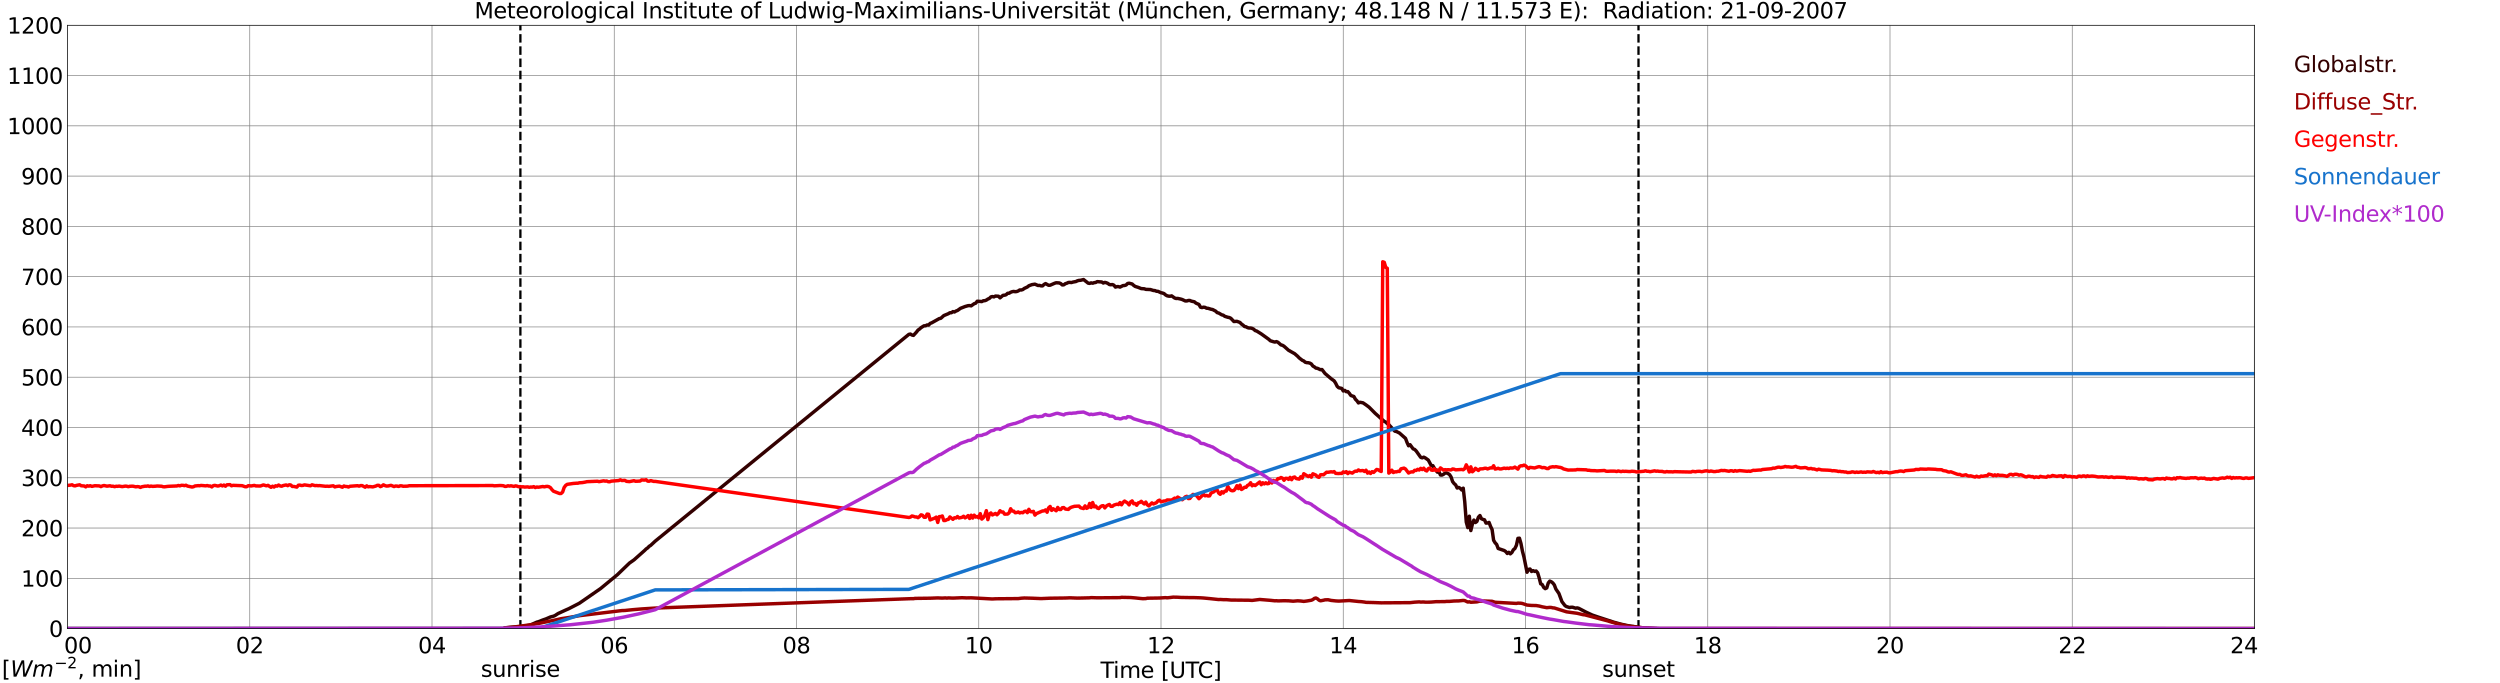 <?xml version="1.0" encoding="utf-8" standalone="no"?>
<!DOCTYPE svg PUBLIC "-//W3C//DTD SVG 1.1//EN"
  "http://www.w3.org/Graphics/SVG/1.1/DTD/svg11.dtd">
<svg xmlns:xlink="http://www.w3.org/1999/xlink" width="1085.4pt" height="296.64pt" viewBox="0 0 1085.4 296.64" xmlns="http://www.w3.org/2000/svg" version="1.1">
 <defs>
  <style type="text/css">*{stroke-linejoin: round; stroke-linecap: butt}</style>
 </defs>
 <g id="figure_1">
  <g id="patch_1">
   <path d="M 0 296.64 
L 1085.4 296.64 
L 1085.4 0 
L 0 0 
z
" style="fill: #ffffff"/>
  </g>
  <g id="axes_1">
   <g id="patch_2">
    <path d="M 29.306 272.909 
L 978.814 272.909 
L 978.814 10.976 
L 29.306 10.976 
z
" style="fill: #ffffff"/>
   </g>
   <g id="patch_3">
    <path d="M 978.814 272.909 
L 978.814 272.909 
L 978.814 10.976 
L 978.814 10.976 
z
" clip-path="url(#pc60fec976f)" style="fill: #d3d3d3; opacity: 0.25; stroke: #d3d3d3; stroke-linejoin: miter"/>
   </g>
   <g id="matplotlib.axis_1">
    <g id="xtick_1">
     <g id="line2d_1">
      <path d="M 29.306 272.909 
L 29.306 10.976 
" clip-path="url(#pc60fec976f)" style="fill: none; stroke: #808080; stroke-width: 0.3; stroke-linecap: square"/>
     </g>
     <g id="line2d_2"/>
     <g id="text_1">
      <!--    00 -->
      <g transform="translate(18.733 283.627) scale(0.095 -0.095)">
       <defs>
        <path id="DejaVuSans-20" transform="scale(0.016)"/>
        <path id="DejaVuSans-30" d="M 2034 4250 
Q 1547 4250 1301 3770 
Q 1056 3291 1056 2328 
Q 1056 1369 1301 889 
Q 1547 409 2034 409 
Q 2525 409 2770 889 
Q 3016 1369 3016 2328 
Q 3016 3291 2770 3770 
Q 2525 4250 2034 4250 
z
M 2034 4750 
Q 2819 4750 3233 4129 
Q 3647 3509 3647 2328 
Q 3647 1150 3233 529 
Q 2819 -91 2034 -91 
Q 1250 -91 836 529 
Q 422 1150 422 2328 
Q 422 3509 836 4129 
Q 1250 4750 2034 4750 
z
" transform="scale(0.016)"/>
       </defs>
       <use xlink:href="#DejaVuSans-20"/>
       <use xlink:href="#DejaVuSans-20" transform="translate(31.787 0)"/>
       <use xlink:href="#DejaVuSans-20" transform="translate(63.574 0)"/>
       <use xlink:href="#DejaVuSans-30" transform="translate(95.361 0)"/>
       <use xlink:href="#DejaVuSans-30" transform="translate(158.984 0)"/>
      </g>
     </g>
    </g>
    <g id="xtick_2">
     <g id="line2d_3">
      <path d="M 108.431 272.909 
L 108.431 10.976 
" clip-path="url(#pc60fec976f)" style="fill: none; stroke: #808080; stroke-width: 0.3; stroke-linecap: square"/>
     </g>
     <g id="line2d_4"/>
     <g id="text_2">
      <!-- 02 -->
      <g transform="translate(102.387 283.627) scale(0.095 -0.095)">
       <defs>
        <path id="DejaVuSans-32" d="M 1228 531 
L 3431 531 
L 3431 0 
L 469 0 
L 469 531 
Q 828 903 1448 1529 
Q 2069 2156 2228 2338 
Q 2531 2678 2651 2914 
Q 2772 3150 2772 3378 
Q 2772 3750 2511 3984 
Q 2250 4219 1831 4219 
Q 1534 4219 1204 4116 
Q 875 4013 500 3803 
L 500 4441 
Q 881 4594 1212 4672 
Q 1544 4750 1819 4750 
Q 2544 4750 2975 4387 
Q 3406 4025 3406 3419 
Q 3406 3131 3298 2873 
Q 3191 2616 2906 2266 
Q 2828 2175 2409 1742 
Q 1991 1309 1228 531 
z
" transform="scale(0.016)"/>
       </defs>
       <use xlink:href="#DejaVuSans-30"/>
       <use xlink:href="#DejaVuSans-32" transform="translate(63.623 0)"/>
      </g>
     </g>
    </g>
    <g id="xtick_3">
     <g id="line2d_5">
      <path d="M 187.557 272.909 
L 187.557 10.976 
" clip-path="url(#pc60fec976f)" style="fill: none; stroke: #808080; stroke-width: 0.3; stroke-linecap: square"/>
     </g>
     <g id="line2d_6"/>
     <g id="text_3">
      <!-- 04 -->
      <g transform="translate(181.513 283.627) scale(0.095 -0.095)">
       <defs>
        <path id="DejaVuSans-34" d="M 2419 4116 
L 825 1625 
L 2419 1625 
L 2419 4116 
z
M 2253 4666 
L 3047 4666 
L 3047 1625 
L 3713 1625 
L 3713 1100 
L 3047 1100 
L 3047 0 
L 2419 0 
L 2419 1100 
L 313 1100 
L 313 1709 
L 2253 4666 
z
" transform="scale(0.016)"/>
       </defs>
       <use xlink:href="#DejaVuSans-30"/>
       <use xlink:href="#DejaVuSans-34" transform="translate(63.623 0)"/>
      </g>
     </g>
    </g>
    <g id="xtick_4">
     <g id="line2d_7">
      <path d="M 266.683 272.909 
L 266.683 10.976 
" clip-path="url(#pc60fec976f)" style="fill: none; stroke: #808080; stroke-width: 0.3; stroke-linecap: square"/>
     </g>
     <g id="line2d_8"/>
     <g id="text_4">
      <!-- 06 -->
      <g transform="translate(260.638 283.627) scale(0.095 -0.095)">
       <defs>
        <path id="DejaVuSans-36" d="M 2113 2584 
Q 1688 2584 1439 2293 
Q 1191 2003 1191 1497 
Q 1191 994 1439 701 
Q 1688 409 2113 409 
Q 2538 409 2786 701 
Q 3034 994 3034 1497 
Q 3034 2003 2786 2293 
Q 2538 2584 2113 2584 
z
M 3366 4563 
L 3366 3988 
Q 3128 4100 2886 4159 
Q 2644 4219 2406 4219 
Q 1781 4219 1451 3797 
Q 1122 3375 1075 2522 
Q 1259 2794 1537 2939 
Q 1816 3084 2150 3084 
Q 2853 3084 3261 2657 
Q 3669 2231 3669 1497 
Q 3669 778 3244 343 
Q 2819 -91 2113 -91 
Q 1303 -91 875 529 
Q 447 1150 447 2328 
Q 447 3434 972 4092 
Q 1497 4750 2381 4750 
Q 2619 4750 2861 4703 
Q 3103 4656 3366 4563 
z
" transform="scale(0.016)"/>
       </defs>
       <use xlink:href="#DejaVuSans-30"/>
       <use xlink:href="#DejaVuSans-36" transform="translate(63.623 0)"/>
      </g>
     </g>
    </g>
    <g id="xtick_5">
     <g id="line2d_9">
      <path d="M 345.808 272.909 
L 345.808 10.976 
" clip-path="url(#pc60fec976f)" style="fill: none; stroke: #808080; stroke-width: 0.3; stroke-linecap: square"/>
     </g>
     <g id="line2d_10"/>
     <g id="text_5">
      <!-- 08 -->
      <g transform="translate(339.764 283.627) scale(0.095 -0.095)">
       <defs>
        <path id="DejaVuSans-38" d="M 2034 2216 
Q 1584 2216 1326 1975 
Q 1069 1734 1069 1313 
Q 1069 891 1326 650 
Q 1584 409 2034 409 
Q 2484 409 2743 651 
Q 3003 894 3003 1313 
Q 3003 1734 2745 1975 
Q 2488 2216 2034 2216 
z
M 1403 2484 
Q 997 2584 770 2862 
Q 544 3141 544 3541 
Q 544 4100 942 4425 
Q 1341 4750 2034 4750 
Q 2731 4750 3128 4425 
Q 3525 4100 3525 3541 
Q 3525 3141 3298 2862 
Q 3072 2584 2669 2484 
Q 3125 2378 3379 2068 
Q 3634 1759 3634 1313 
Q 3634 634 3220 271 
Q 2806 -91 2034 -91 
Q 1263 -91 848 271 
Q 434 634 434 1313 
Q 434 1759 690 2068 
Q 947 2378 1403 2484 
z
M 1172 3481 
Q 1172 3119 1398 2916 
Q 1625 2713 2034 2713 
Q 2441 2713 2670 2916 
Q 2900 3119 2900 3481 
Q 2900 3844 2670 4047 
Q 2441 4250 2034 4250 
Q 1625 4250 1398 4047 
Q 1172 3844 1172 3481 
z
" transform="scale(0.016)"/>
       </defs>
       <use xlink:href="#DejaVuSans-30"/>
       <use xlink:href="#DejaVuSans-38" transform="translate(63.623 0)"/>
      </g>
     </g>
    </g>
    <g id="xtick_6">
     <g id="line2d_11">
      <path d="M 424.934 272.909 
L 424.934 10.976 
" clip-path="url(#pc60fec976f)" style="fill: none; stroke: #808080; stroke-width: 0.3; stroke-linecap: square"/>
     </g>
     <g id="line2d_12"/>
     <g id="text_6">
      <!-- 10 -->
      <g transform="translate(418.89 283.627) scale(0.095 -0.095)">
       <defs>
        <path id="DejaVuSans-31" d="M 794 531 
L 1825 531 
L 1825 4091 
L 703 3866 
L 703 4441 
L 1819 4666 
L 2450 4666 
L 2450 531 
L 3481 531 
L 3481 0 
L 794 0 
L 794 531 
z
" transform="scale(0.016)"/>
       </defs>
       <use xlink:href="#DejaVuSans-31"/>
       <use xlink:href="#DejaVuSans-30" transform="translate(63.623 0)"/>
      </g>
     </g>
    </g>
    <g id="xtick_7">
     <g id="line2d_13">
      <path d="M 504.06 272.909 
L 504.06 10.976 
" clip-path="url(#pc60fec976f)" style="fill: none; stroke: #808080; stroke-width: 0.3; stroke-linecap: square"/>
     </g>
     <g id="line2d_14"/>
     <g id="text_7">
      <!-- 12 -->
      <g transform="translate(498.015 283.627) scale(0.095 -0.095)">
       <use xlink:href="#DejaVuSans-31"/>
       <use xlink:href="#DejaVuSans-32" transform="translate(63.623 0)"/>
      </g>
     </g>
    </g>
    <g id="xtick_8">
     <g id="line2d_15">
      <path d="M 583.185 272.909 
L 583.185 10.976 
" clip-path="url(#pc60fec976f)" style="fill: none; stroke: #808080; stroke-width: 0.3; stroke-linecap: square"/>
     </g>
     <g id="line2d_16"/>
     <g id="text_8">
      <!-- 14 -->
      <g transform="translate(577.141 283.627) scale(0.095 -0.095)">
       <use xlink:href="#DejaVuSans-31"/>
       <use xlink:href="#DejaVuSans-34" transform="translate(63.623 0)"/>
      </g>
     </g>
    </g>
    <g id="xtick_9">
     <g id="line2d_17">
      <path d="M 662.311 272.909 
L 662.311 10.976 
" clip-path="url(#pc60fec976f)" style="fill: none; stroke: #808080; stroke-width: 0.3; stroke-linecap: square"/>
     </g>
     <g id="line2d_18"/>
     <g id="text_9">
      <!-- 16 -->
      <g transform="translate(656.267 283.627) scale(0.095 -0.095)">
       <use xlink:href="#DejaVuSans-31"/>
       <use xlink:href="#DejaVuSans-36" transform="translate(63.623 0)"/>
      </g>
     </g>
    </g>
    <g id="xtick_10">
     <g id="line2d_19">
      <path d="M 741.437 272.909 
L 741.437 10.976 
" clip-path="url(#pc60fec976f)" style="fill: none; stroke: #808080; stroke-width: 0.3; stroke-linecap: square"/>
     </g>
     <g id="line2d_20"/>
     <g id="text_10">
      <!-- 18 -->
      <g transform="translate(735.392 283.627) scale(0.095 -0.095)">
       <use xlink:href="#DejaVuSans-31"/>
       <use xlink:href="#DejaVuSans-38" transform="translate(63.623 0)"/>
      </g>
     </g>
    </g>
    <g id="xtick_11">
     <g id="line2d_21">
      <path d="M 820.562 272.909 
L 820.562 10.976 
" clip-path="url(#pc60fec976f)" style="fill: none; stroke: #808080; stroke-width: 0.3; stroke-linecap: square"/>
     </g>
     <g id="line2d_22"/>
     <g id="text_11">
      <!-- 20 -->
      <g transform="translate(814.518 283.627) scale(0.095 -0.095)">
       <use xlink:href="#DejaVuSans-32"/>
       <use xlink:href="#DejaVuSans-30" transform="translate(63.623 0)"/>
      </g>
     </g>
    </g>
    <g id="xtick_12">
     <g id="line2d_23">
      <path d="M 899.688 272.909 
L 899.688 10.976 
" clip-path="url(#pc60fec976f)" style="fill: none; stroke: #808080; stroke-width: 0.3; stroke-linecap: square"/>
     </g>
     <g id="line2d_24"/>
     <g id="text_12">
      <!-- 22 -->
      <g transform="translate(893.644 283.627) scale(0.095 -0.095)">
       <use xlink:href="#DejaVuSans-32"/>
       <use xlink:href="#DejaVuSans-32" transform="translate(63.623 0)"/>
      </g>
     </g>
    </g>
    <g id="xtick_13">
     <g id="line2d_25">
      <path d="M 978.814 272.909 
L 978.814 10.976 
" clip-path="url(#pc60fec976f)" style="fill: none; stroke: #808080; stroke-width: 0.3; stroke-linecap: square"/>
     </g>
     <g id="line2d_26"/>
     <g id="text_13">
      <!-- 24    -->
      <g transform="translate(968.241 283.627) scale(0.095 -0.095)">
       <use xlink:href="#DejaVuSans-32"/>
       <use xlink:href="#DejaVuSans-34" transform="translate(63.623 0)"/>
       <use xlink:href="#DejaVuSans-20" transform="translate(127.246 0)"/>
       <use xlink:href="#DejaVuSans-20" transform="translate(159.033 0)"/>
       <use xlink:href="#DejaVuSans-20" transform="translate(190.82 0)"/>
      </g>
     </g>
    </g>
    <g id="text_14">
     <!-- Time [UTC] -->
     <g transform="translate(477.806 294.322) scale(0.095 -0.095)">
      <defs>
       <path id="DejaVuSans-54" d="M -19 4666 
L 3928 4666 
L 3928 4134 
L 2272 4134 
L 2272 0 
L 1638 0 
L 1638 4134 
L -19 4134 
L -19 4666 
z
" transform="scale(0.016)"/>
       <path id="DejaVuSans-69" d="M 603 3500 
L 1178 3500 
L 1178 0 
L 603 0 
L 603 3500 
z
M 603 4863 
L 1178 4863 
L 1178 4134 
L 603 4134 
L 603 4863 
z
" transform="scale(0.016)"/>
       <path id="DejaVuSans-6d" d="M 3328 2828 
Q 3544 3216 3844 3400 
Q 4144 3584 4550 3584 
Q 5097 3584 5394 3201 
Q 5691 2819 5691 2113 
L 5691 0 
L 5113 0 
L 5113 2094 
Q 5113 2597 4934 2840 
Q 4756 3084 4391 3084 
Q 3944 3084 3684 2787 
Q 3425 2491 3425 1978 
L 3425 0 
L 2847 0 
L 2847 2094 
Q 2847 2600 2669 2842 
Q 2491 3084 2119 3084 
Q 1678 3084 1418 2786 
Q 1159 2488 1159 1978 
L 1159 0 
L 581 0 
L 581 3500 
L 1159 3500 
L 1159 2956 
Q 1356 3278 1631 3431 
Q 1906 3584 2284 3584 
Q 2666 3584 2933 3390 
Q 3200 3197 3328 2828 
z
" transform="scale(0.016)"/>
       <path id="DejaVuSans-65" d="M 3597 1894 
L 3597 1613 
L 953 1613 
Q 991 1019 1311 708 
Q 1631 397 2203 397 
Q 2534 397 2845 478 
Q 3156 559 3463 722 
L 3463 178 
Q 3153 47 2828 -22 
Q 2503 -91 2169 -91 
Q 1331 -91 842 396 
Q 353 884 353 1716 
Q 353 2575 817 3079 
Q 1281 3584 2069 3584 
Q 2775 3584 3186 3129 
Q 3597 2675 3597 1894 
z
M 3022 2063 
Q 3016 2534 2758 2815 
Q 2500 3097 2075 3097 
Q 1594 3097 1305 2825 
Q 1016 2553 972 2059 
L 3022 2063 
z
" transform="scale(0.016)"/>
       <path id="DejaVuSans-5b" d="M 550 4863 
L 1875 4863 
L 1875 4416 
L 1125 4416 
L 1125 -397 
L 1875 -397 
L 1875 -844 
L 550 -844 
L 550 4863 
z
" transform="scale(0.016)"/>
       <path id="DejaVuSans-55" d="M 556 4666 
L 1191 4666 
L 1191 1831 
Q 1191 1081 1462 751 
Q 1734 422 2344 422 
Q 2950 422 3222 751 
Q 3494 1081 3494 1831 
L 3494 4666 
L 4128 4666 
L 4128 1753 
Q 4128 841 3676 375 
Q 3225 -91 2344 -91 
Q 1459 -91 1007 375 
Q 556 841 556 1753 
L 556 4666 
z
" transform="scale(0.016)"/>
       <path id="DejaVuSans-43" d="M 4122 4306 
L 4122 3641 
Q 3803 3938 3442 4084 
Q 3081 4231 2675 4231 
Q 1875 4231 1450 3742 
Q 1025 3253 1025 2328 
Q 1025 1406 1450 917 
Q 1875 428 2675 428 
Q 3081 428 3442 575 
Q 3803 722 4122 1019 
L 4122 359 
Q 3791 134 3420 21 
Q 3050 -91 2638 -91 
Q 1578 -91 968 557 
Q 359 1206 359 2328 
Q 359 3453 968 4101 
Q 1578 4750 2638 4750 
Q 3056 4750 3426 4639 
Q 3797 4528 4122 4306 
z
" transform="scale(0.016)"/>
       <path id="DejaVuSans-5d" d="M 1947 4863 
L 1947 -844 
L 622 -844 
L 622 -397 
L 1369 -397 
L 1369 4416 
L 622 4416 
L 622 4863 
L 1947 4863 
z
" transform="scale(0.016)"/>
      </defs>
      <use xlink:href="#DejaVuSans-54"/>
      <use xlink:href="#DejaVuSans-69" transform="translate(57.959 0)"/>
      <use xlink:href="#DejaVuSans-6d" transform="translate(85.742 0)"/>
      <use xlink:href="#DejaVuSans-65" transform="translate(183.154 0)"/>
      <use xlink:href="#DejaVuSans-20" transform="translate(244.678 0)"/>
      <use xlink:href="#DejaVuSans-5b" transform="translate(276.465 0)"/>
      <use xlink:href="#DejaVuSans-55" transform="translate(315.479 0)"/>
      <use xlink:href="#DejaVuSans-54" transform="translate(388.672 0)"/>
      <use xlink:href="#DejaVuSans-43" transform="translate(443.881 0)"/>
      <use xlink:href="#DejaVuSans-5d" transform="translate(513.705 0)"/>
     </g>
    </g>
   </g>
   <g id="matplotlib.axis_2">
    <g id="ytick_1">
     <g id="line2d_27">
      <path d="M 29.306 272.909 
L 978.814 272.909 
" clip-path="url(#pc60fec976f)" style="fill: none; stroke: #808080; stroke-width: 0.3; stroke-linecap: square"/>
     </g>
     <g id="line2d_28"/>
     <g id="text_15">
      <!-- 0 -->
      <g transform="translate(21.261 276.518) scale(0.095 -0.095)">
       <use xlink:href="#DejaVuSans-30"/>
      </g>
     </g>
    </g>
    <g id="ytick_2">
     <g id="line2d_29">
      <path d="M 29.306 251.081 
L 978.814 251.081 
" clip-path="url(#pc60fec976f)" style="fill: none; stroke: #808080; stroke-width: 0.3; stroke-linecap: square"/>
     </g>
     <g id="line2d_30"/>
     <g id="text_16">
      <!-- 100 -->
      <g transform="translate(9.173 254.69) scale(0.095 -0.095)">
       <use xlink:href="#DejaVuSans-31"/>
       <use xlink:href="#DejaVuSans-30" transform="translate(63.623 0)"/>
       <use xlink:href="#DejaVuSans-30" transform="translate(127.246 0)"/>
      </g>
     </g>
    </g>
    <g id="ytick_3">
     <g id="line2d_31">
      <path d="M 29.306 229.253 
L 978.814 229.253 
" clip-path="url(#pc60fec976f)" style="fill: none; stroke: #808080; stroke-width: 0.3; stroke-linecap: square"/>
     </g>
     <g id="line2d_32"/>
     <g id="text_17">
      <!-- 200 -->
      <g transform="translate(9.173 232.863) scale(0.095 -0.095)">
       <use xlink:href="#DejaVuSans-32"/>
       <use xlink:href="#DejaVuSans-30" transform="translate(63.623 0)"/>
       <use xlink:href="#DejaVuSans-30" transform="translate(127.246 0)"/>
      </g>
     </g>
    </g>
    <g id="ytick_4">
     <g id="line2d_33">
      <path d="M 29.306 207.426 
L 978.814 207.426 
" clip-path="url(#pc60fec976f)" style="fill: none; stroke: #808080; stroke-width: 0.3; stroke-linecap: square"/>
     </g>
     <g id="line2d_34"/>
     <g id="text_18">
      <!-- 300 -->
      <g transform="translate(9.173 211.035) scale(0.095 -0.095)">
       <defs>
        <path id="DejaVuSans-33" d="M 2597 2516 
Q 3050 2419 3304 2112 
Q 3559 1806 3559 1356 
Q 3559 666 3084 287 
Q 2609 -91 1734 -91 
Q 1441 -91 1130 -33 
Q 819 25 488 141 
L 488 750 
Q 750 597 1062 519 
Q 1375 441 1716 441 
Q 2309 441 2620 675 
Q 2931 909 2931 1356 
Q 2931 1769 2642 2001 
Q 2353 2234 1838 2234 
L 1294 2234 
L 1294 2753 
L 1863 2753 
Q 2328 2753 2575 2939 
Q 2822 3125 2822 3475 
Q 2822 3834 2567 4026 
Q 2313 4219 1838 4219 
Q 1578 4219 1281 4162 
Q 984 4106 628 3988 
L 628 4550 
Q 988 4650 1302 4700 
Q 1616 4750 1894 4750 
Q 2613 4750 3031 4423 
Q 3450 4097 3450 3541 
Q 3450 3153 3228 2886 
Q 3006 2619 2597 2516 
z
" transform="scale(0.016)"/>
       </defs>
       <use xlink:href="#DejaVuSans-33"/>
       <use xlink:href="#DejaVuSans-30" transform="translate(63.623 0)"/>
       <use xlink:href="#DejaVuSans-30" transform="translate(127.246 0)"/>
      </g>
     </g>
    </g>
    <g id="ytick_5">
     <g id="line2d_35">
      <path d="M 29.306 185.598 
L 978.814 185.598 
" clip-path="url(#pc60fec976f)" style="fill: none; stroke: #808080; stroke-width: 0.3; stroke-linecap: square"/>
     </g>
     <g id="line2d_36"/>
     <g id="text_19">
      <!-- 400 -->
      <g transform="translate(9.173 189.207) scale(0.095 -0.095)">
       <use xlink:href="#DejaVuSans-34"/>
       <use xlink:href="#DejaVuSans-30" transform="translate(63.623 0)"/>
       <use xlink:href="#DejaVuSans-30" transform="translate(127.246 0)"/>
      </g>
     </g>
    </g>
    <g id="ytick_6">
     <g id="line2d_37">
      <path d="M 29.306 163.77 
L 978.814 163.77 
" clip-path="url(#pc60fec976f)" style="fill: none; stroke: #808080; stroke-width: 0.3; stroke-linecap: square"/>
     </g>
     <g id="line2d_38"/>
     <g id="text_20">
      <!-- 500 -->
      <g transform="translate(9.173 167.379) scale(0.095 -0.095)">
       <defs>
        <path id="DejaVuSans-35" d="M 691 4666 
L 3169 4666 
L 3169 4134 
L 1269 4134 
L 1269 2991 
Q 1406 3038 1543 3061 
Q 1681 3084 1819 3084 
Q 2600 3084 3056 2656 
Q 3513 2228 3513 1497 
Q 3513 744 3044 326 
Q 2575 -91 1722 -91 
Q 1428 -91 1123 -41 
Q 819 9 494 109 
L 494 744 
Q 775 591 1075 516 
Q 1375 441 1709 441 
Q 2250 441 2565 725 
Q 2881 1009 2881 1497 
Q 2881 1984 2565 2268 
Q 2250 2553 1709 2553 
Q 1456 2553 1204 2497 
Q 953 2441 691 2322 
L 691 4666 
z
" transform="scale(0.016)"/>
       </defs>
       <use xlink:href="#DejaVuSans-35"/>
       <use xlink:href="#DejaVuSans-30" transform="translate(63.623 0)"/>
       <use xlink:href="#DejaVuSans-30" transform="translate(127.246 0)"/>
      </g>
     </g>
    </g>
    <g id="ytick_7">
     <g id="line2d_39">
      <path d="M 29.306 141.942 
L 978.814 141.942 
" clip-path="url(#pc60fec976f)" style="fill: none; stroke: #808080; stroke-width: 0.3; stroke-linecap: square"/>
     </g>
     <g id="line2d_40"/>
     <g id="text_21">
      <!-- 600 -->
      <g transform="translate(9.173 145.551) scale(0.095 -0.095)">
       <use xlink:href="#DejaVuSans-36"/>
       <use xlink:href="#DejaVuSans-30" transform="translate(63.623 0)"/>
       <use xlink:href="#DejaVuSans-30" transform="translate(127.246 0)"/>
      </g>
     </g>
    </g>
    <g id="ytick_8">
     <g id="line2d_41">
      <path d="M 29.306 120.114 
L 978.814 120.114 
" clip-path="url(#pc60fec976f)" style="fill: none; stroke: #808080; stroke-width: 0.3; stroke-linecap: square"/>
     </g>
     <g id="line2d_42"/>
     <g id="text_22">
      <!-- 700 -->
      <g transform="translate(9.173 123.724) scale(0.095 -0.095)">
       <defs>
        <path id="DejaVuSans-37" d="M 525 4666 
L 3525 4666 
L 3525 4397 
L 1831 0 
L 1172 0 
L 2766 4134 
L 525 4134 
L 525 4666 
z
" transform="scale(0.016)"/>
       </defs>
       <use xlink:href="#DejaVuSans-37"/>
       <use xlink:href="#DejaVuSans-30" transform="translate(63.623 0)"/>
       <use xlink:href="#DejaVuSans-30" transform="translate(127.246 0)"/>
      </g>
     </g>
    </g>
    <g id="ytick_9">
     <g id="line2d_43">
      <path d="M 29.306 98.287 
L 978.814 98.287 
" clip-path="url(#pc60fec976f)" style="fill: none; stroke: #808080; stroke-width: 0.3; stroke-linecap: square"/>
     </g>
     <g id="line2d_44"/>
     <g id="text_23">
      <!-- 800 -->
      <g transform="translate(9.173 101.896) scale(0.095 -0.095)">
       <use xlink:href="#DejaVuSans-38"/>
       <use xlink:href="#DejaVuSans-30" transform="translate(63.623 0)"/>
       <use xlink:href="#DejaVuSans-30" transform="translate(127.246 0)"/>
      </g>
     </g>
    </g>
    <g id="ytick_10">
     <g id="line2d_45">
      <path d="M 29.306 76.459 
L 978.814 76.459 
" clip-path="url(#pc60fec976f)" style="fill: none; stroke: #808080; stroke-width: 0.3; stroke-linecap: square"/>
     </g>
     <g id="line2d_46"/>
     <g id="text_24">
      <!-- 900 -->
      <g transform="translate(9.173 80.068) scale(0.095 -0.095)">
       <defs>
        <path id="DejaVuSans-39" d="M 703 97 
L 703 672 
Q 941 559 1184 500 
Q 1428 441 1663 441 
Q 2288 441 2617 861 
Q 2947 1281 2994 2138 
Q 2813 1869 2534 1725 
Q 2256 1581 1919 1581 
Q 1219 1581 811 2004 
Q 403 2428 403 3163 
Q 403 3881 828 4315 
Q 1253 4750 1959 4750 
Q 2769 4750 3195 4129 
Q 3622 3509 3622 2328 
Q 3622 1225 3098 567 
Q 2575 -91 1691 -91 
Q 1453 -91 1209 -44 
Q 966 3 703 97 
z
M 1959 2075 
Q 2384 2075 2632 2365 
Q 2881 2656 2881 3163 
Q 2881 3666 2632 3958 
Q 2384 4250 1959 4250 
Q 1534 4250 1286 3958 
Q 1038 3666 1038 3163 
Q 1038 2656 1286 2365 
Q 1534 2075 1959 2075 
z
" transform="scale(0.016)"/>
       </defs>
       <use xlink:href="#DejaVuSans-39"/>
       <use xlink:href="#DejaVuSans-30" transform="translate(63.623 0)"/>
       <use xlink:href="#DejaVuSans-30" transform="translate(127.246 0)"/>
      </g>
     </g>
    </g>
    <g id="ytick_11">
     <g id="line2d_47">
      <path d="M 29.306 54.631 
L 978.814 54.631 
" clip-path="url(#pc60fec976f)" style="fill: none; stroke: #808080; stroke-width: 0.3; stroke-linecap: square"/>
     </g>
     <g id="line2d_48"/>
     <g id="text_25">
      <!-- 1000 -->
      <g transform="translate(3.128 58.24) scale(0.095 -0.095)">
       <use xlink:href="#DejaVuSans-31"/>
       <use xlink:href="#DejaVuSans-30" transform="translate(63.623 0)"/>
       <use xlink:href="#DejaVuSans-30" transform="translate(127.246 0)"/>
       <use xlink:href="#DejaVuSans-30" transform="translate(190.869 0)"/>
      </g>
     </g>
    </g>
    <g id="ytick_12">
     <g id="line2d_49">
      <path d="M 29.306 32.803 
L 978.814 32.803 
" clip-path="url(#pc60fec976f)" style="fill: none; stroke: #808080; stroke-width: 0.3; stroke-linecap: square"/>
     </g>
     <g id="line2d_50"/>
     <g id="text_26">
      <!-- 1100 -->
      <g transform="translate(3.128 36.413) scale(0.095 -0.095)">
       <use xlink:href="#DejaVuSans-31"/>
       <use xlink:href="#DejaVuSans-31" transform="translate(63.623 0)"/>
       <use xlink:href="#DejaVuSans-30" transform="translate(127.246 0)"/>
       <use xlink:href="#DejaVuSans-30" transform="translate(190.869 0)"/>
      </g>
     </g>
    </g>
    <g id="ytick_13">
     <g id="line2d_51">
      <path d="M 29.306 10.976 
L 978.814 10.976 
" clip-path="url(#pc60fec976f)" style="fill: none; stroke: #808080; stroke-width: 0.3; stroke-linecap: square"/>
     </g>
     <g id="line2d_52"/>
     <g id="text_27">
      <!-- 1200 -->
      <g transform="translate(3.128 14.585) scale(0.095 -0.095)">
       <use xlink:href="#DejaVuSans-31"/>
       <use xlink:href="#DejaVuSans-32" transform="translate(63.623 0)"/>
       <use xlink:href="#DejaVuSans-30" transform="translate(127.246 0)"/>
       <use xlink:href="#DejaVuSans-30" transform="translate(190.869 0)"/>
      </g>
     </g>
    </g>
   </g>
   <g id="line2d_53">
    <path d="M 225.933 272.909 
L 225.933 10.976 
" clip-path="url(#pc60fec976f)" style="fill: none; stroke-dasharray: 3.7,1.6; stroke-dashoffset: 0; stroke: #000000"/>
   </g>
   <g id="line2d_54">
    <path d="M 711.369 272.909 
L 711.369 10.976 
" clip-path="url(#pc60fec976f)" style="fill: none; stroke-dasharray: 3.7,1.6; stroke-dashoffset: 0; stroke: #000000"/>
   </g>
   <g id="line2d_55">
    <path d="M 29.306 272.909 
L 218.548 272.909 
L 219.207 272.605 
L 221.845 272.359 
L 225.801 272.031 
L 229.757 271.499 
L 231.076 271.008 
L 233.054 270.108 
L 233.714 269.942 
L 235.692 269.165 
L 237.011 268.716 
L 238.989 267.856 
L 240.308 267.528 
L 240.967 267.24 
L 242.286 266.38 
L 245.583 264.865 
L 246.901 264.291 
L 251.517 261.916 
L 260.748 255.527 
L 268.002 249.549 
L 271.958 245.74 
L 273.277 244.472 
L 275.255 243.079 
L 279.87 238.984 
L 280.53 238.327 
L 281.189 237.877 
L 281.849 237.181 
L 282.508 236.773 
L 284.486 234.928 
L 394.603 145.162 
L 395.262 145.037 
L 395.921 145.448 
L 396.581 145.611 
L 397.899 144.177 
L 398.559 143.317 
L 399.218 142.868 
L 399.878 142.252 
L 401.196 141.434 
L 401.856 141.434 
L 402.515 141.065 
L 403.175 141.148 
L 403.834 140.41 
L 404.493 140.165 
L 407.79 138.321 
L 408.45 138.199 
L 409.768 137.011 
L 411.746 136.193 
L 412.406 135.782 
L 413.065 135.782 
L 413.725 135.291 
L 414.384 135.455 
L 415.043 135.045 
L 415.703 134.8 
L 417.022 133.857 
L 419 133.08 
L 420.318 132.711 
L 420.978 132.67 
L 421.637 132.792 
L 422.956 131.851 
L 423.615 131.646 
L 424.275 130.786 
L 425.593 130.869 
L 426.253 130.95 
L 426.912 130.581 
L 427.572 130.542 
L 428.231 130.295 
L 428.89 129.845 
L 429.55 129.557 
L 430.209 128.902 
L 430.869 128.739 
L 431.528 128.902 
L 432.187 128.533 
L 433.506 128.616 
L 434.165 129.313 
L 435.484 128.206 
L 436.144 128.165 
L 436.803 127.962 
L 437.462 127.346 
L 438.122 127.305 
L 438.781 126.896 
L 439.44 126.65 
L 440.1 126.527 
L 440.759 126.65 
L 441.419 126.569 
L 442.078 126.322 
L 442.737 125.873 
L 443.397 125.914 
L 444.056 125.709 
L 444.716 125.218 
L 446.034 124.602 
L 446.694 124.07 
L 448.012 123.579 
L 449.331 123.373 
L 450.65 123.947 
L 451.309 123.906 
L 451.969 124.111 
L 452.628 124.111 
L 453.287 123.498 
L 453.947 123.129 
L 455.266 123.864 
L 455.925 123.825 
L 457.903 122.965 
L 458.563 122.76 
L 459.881 122.841 
L 460.541 123.129 
L 461.2 123.701 
L 461.859 123.661 
L 462.519 123.168 
L 463.178 122.965 
L 463.838 122.638 
L 464.497 122.596 
L 465.156 122.677 
L 465.816 122.474 
L 467.134 122.227 
L 467.794 121.9 
L 468.453 121.736 
L 469.113 121.695 
L 470.431 121.367 
L 471.75 122.391 
L 472.409 122.924 
L 473.069 123.046 
L 473.728 122.801 
L 474.388 122.965 
L 475.047 122.719 
L 475.706 122.638 
L 476.366 122.269 
L 478.344 122.433 
L 479.003 122.882 
L 479.663 122.596 
L 480.322 122.76 
L 480.981 123.046 
L 481.641 123.537 
L 482.3 123.62 
L 482.96 123.537 
L 483.619 123.825 
L 484.278 124.644 
L 484.938 124.439 
L 485.597 124.439 
L 486.256 124.644 
L 487.575 123.989 
L 488.235 123.947 
L 488.894 123.742 
L 489.553 123.087 
L 490.213 122.965 
L 491.532 123.293 
L 492.191 123.906 
L 492.85 124.358 
L 494.169 124.766 
L 495.488 125.299 
L 496.807 125.382 
L 497.466 125.626 
L 499.444 125.709 
L 500.763 126.117 
L 501.422 126.159 
L 502.082 126.445 
L 502.741 126.486 
L 504.06 127.102 
L 504.719 127.224 
L 505.379 127.468 
L 506.038 128.042 
L 506.697 128.411 
L 507.357 128.575 
L 508.016 128.616 
L 508.675 128.453 
L 509.994 129.393 
L 510.654 129.599 
L 511.313 129.557 
L 512.632 129.845 
L 513.291 130.048 
L 514.61 130.664 
L 515.269 130.664 
L 515.929 130.459 
L 516.588 130.459 
L 517.247 130.745 
L 518.566 131.033 
L 519.226 131.605 
L 520.544 132.179 
L 521.204 133.366 
L 521.863 133.53 
L 522.522 133.366 
L 523.182 133.449 
L 523.841 133.818 
L 524.501 133.857 
L 525.819 134.268 
L 526.479 134.39 
L 527.797 135.086 
L 528.457 135.741 
L 529.116 135.905 
L 530.435 136.684 
L 531.094 136.848 
L 531.754 137.339 
L 533.073 137.749 
L 533.732 137.871 
L 534.391 138.199 
L 535.71 139.591 
L 537.029 139.508 
L 538.348 140.002 
L 539.007 140.696 
L 539.666 141.148 
L 540.326 141.761 
L 540.985 141.885 
L 541.644 142.252 
L 542.304 142.416 
L 542.963 142.416 
L 543.623 142.582 
L 544.282 142.909 
L 544.941 143.523 
L 545.601 143.728 
L 547.579 144.957 
L 550.876 147.332 
L 551.535 147.945 
L 552.854 148.355 
L 553.513 148.519 
L 554.173 148.314 
L 554.832 148.602 
L 556.151 149.748 
L 556.81 149.912 
L 557.47 150.32 
L 559.448 152.081 
L 562.085 153.557 
L 563.404 154.703 
L 564.063 155.399 
L 565.382 156.423 
L 566.042 156.709 
L 566.701 157.283 
L 567.36 157.446 
L 568.02 157.488 
L 568.679 157.652 
L 569.338 158.021 
L 569.998 158.92 
L 570.657 159.289 
L 571.317 159.821 
L 571.976 159.904 
L 573.295 160.518 
L 573.954 160.437 
L 575.273 162.157 
L 577.91 164.41 
L 579.229 165.35 
L 579.889 166.374 
L 580.548 167.725 
L 581.207 168.341 
L 582.526 168.627 
L 583.185 169.733 
L 583.845 169.487 
L 584.504 170.061 
L 585.164 170.019 
L 585.823 170.757 
L 586.482 171.698 
L 587.801 172.147 
L 588.46 173.337 
L 589.12 173.992 
L 589.779 174.933 
L 590.439 174.647 
L 591.757 174.893 
L 593.076 175.793 
L 594.395 176.777 
L 597.032 179.438 
L 600.989 182.961 
L 601.648 183.234 
L 602.307 183.943 
L 602.967 184.351 
L 605.604 187.22 
L 606.264 187.342 
L 607.582 187.997 
L 610.22 190.332 
L 610.879 192.092 
L 611.539 193.526 
L 612.198 193.076 
L 613.517 194.877 
L 614.176 195.123 
L 614.836 195.778 
L 616.814 198.563 
L 617.473 198.769 
L 618.133 198.481 
L 618.792 198.808 
L 620.111 199.751 
L 621.429 202.209 
L 622.089 202.167 
L 622.748 203.313 
L 624.067 204.992 
L 624.726 204.747 
L 625.386 206.221 
L 626.045 206.262 
L 626.705 205.935 
L 627.364 205.402 
L 628.023 205.319 
L 628.683 205.607 
L 629.342 206.057 
L 630.001 207.081 
L 630.661 209.089 
L 631.32 209.949 
L 631.98 210.521 
L 632.639 211.872 
L 633.298 211.627 
L 633.958 211.996 
L 634.617 212.732 
L 635.276 211.955 
L 635.936 217.853 
L 636.595 226.656 
L 637.255 229.072 
L 637.914 224.117 
L 638.573 230.342 
L 639.233 227.599 
L 639.892 225.796 
L 640.552 226.861 
L 641.211 226.411 
L 641.87 224.528 
L 642.53 223.831 
L 643.189 225.224 
L 643.848 225.51 
L 644.508 225.674 
L 645.167 227.108 
L 645.827 227.066 
L 646.486 226.819 
L 647.145 228.54 
L 647.805 229.893 
L 648.464 234.56 
L 649.123 235.666 
L 649.783 236.363 
L 650.442 238.124 
L 653.08 239.023 
L 653.739 239.475 
L 654.399 240.294 
L 655.058 239.803 
L 655.717 240.457 
L 656.377 239.883 
L 657.036 238.696 
L 657.695 238.163 
L 658.355 236.773 
L 659.014 233.741 
L 659.674 233.66 
L 660.333 235.952 
L 660.992 239.351 
L 661.652 241.892 
L 662.97 248.444 
L 663.63 247.215 
L 664.289 247.052 
L 664.949 248.115 
L 665.608 247.748 
L 666.267 248.075 
L 666.927 247.912 
L 667.586 248.689 
L 668.246 250.861 
L 668.905 253.48 
L 669.564 253.768 
L 670.224 255.036 
L 670.883 255.569 
L 671.542 255.241 
L 672.202 253.111 
L 672.861 252.292 
L 673.521 252.581 
L 674.18 253.111 
L 674.839 253.971 
L 675.499 255.733 
L 676.817 257.658 
L 678.136 261.22 
L 679.455 262.94 
L 680.114 263.35 
L 681.433 263.759 
L 682.092 263.636 
L 682.752 263.636 
L 684.071 264.047 
L 684.73 263.924 
L 685.389 264.088 
L 688.686 265.808 
L 691.324 267.035 
L 693.961 267.936 
L 698.577 269.451 
L 700.555 270.108 
L 703.852 271.008 
L 706.49 271.582 
L 708.468 271.909 
L 709.127 271.951 
L 709.786 272.114 
L 710.446 272.156 
L 711.105 272.359 
L 713.743 272.605 
L 715.062 272.688 
L 720.337 272.909 
L 978.154 272.909 
L 978.154 272.909 
" clip-path="url(#pc60fec976f)" style="fill: none; stroke: #330000; stroke-width: 1.5; stroke-linecap: square"/>
   </g>
   <g id="line2d_56">
    <path d="M 29.306 272.909 
L 218.548 272.909 
L 219.207 272.56 
L 223.164 272.223 
L 231.736 271.049 
L 233.054 270.754 
L 233.714 270.713 
L 235.692 270.294 
L 240.967 269.202 
L 243.604 268.613 
L 246.901 268.111 
L 251.517 267.312 
L 269.98 265.088 
L 271.298 265.046 
L 274.595 264.71 
L 278.552 264.374 
L 279.87 264.291 
L 284.486 263.997 
L 395.262 259.926 
L 396.581 259.926 
L 397.24 259.799 
L 403.834 259.716 
L 407.131 259.59 
L 409.109 259.672 
L 410.428 259.59 
L 411.087 259.672 
L 411.746 259.59 
L 413.725 259.672 
L 417.681 259.504 
L 419.659 259.59 
L 421.637 259.548 
L 430.869 260.05 
L 432.187 259.967 
L 442.078 259.882 
L 443.397 259.716 
L 444.716 259.631 
L 448.012 259.716 
L 451.969 259.882 
L 455.925 259.716 
L 462.519 259.631 
L 464.497 259.548 
L 467.794 259.672 
L 469.772 259.631 
L 473.069 259.548 
L 473.728 259.463 
L 476.366 259.548 
L 486.256 259.463 
L 486.916 259.336 
L 490.872 259.421 
L 492.85 259.59 
L 494.828 259.799 
L 496.147 259.926 
L 497.466 259.882 
L 498.125 259.716 
L 503.4 259.631 
L 506.038 259.463 
L 506.697 259.548 
L 508.016 259.421 
L 509.335 259.253 
L 511.313 259.295 
L 512.632 259.38 
L 517.247 259.463 
L 518.566 259.463 
L 521.204 259.548 
L 522.522 259.631 
L 525.16 259.882 
L 529.116 260.303 
L 529.776 260.262 
L 531.094 260.345 
L 532.413 260.345 
L 534.391 260.513 
L 542.304 260.596 
L 543.623 260.681 
L 546.919 260.262 
L 551.535 260.639 
L 553.513 260.849 
L 554.173 260.807 
L 554.832 260.89 
L 557.47 260.807 
L 559.448 260.849 
L 561.426 261.017 
L 563.404 260.849 
L 564.723 260.932 
L 566.042 261.1 
L 567.36 260.932 
L 569.338 260.596 
L 569.998 260.303 
L 570.657 259.799 
L 571.317 259.631 
L 571.976 259.967 
L 572.635 260.554 
L 573.295 260.849 
L 574.613 260.596 
L 575.273 260.428 
L 576.592 260.386 
L 577.91 260.681 
L 579.889 260.89 
L 581.207 260.973 
L 585.823 260.722 
L 589.779 261.141 
L 591.098 261.227 
L 592.417 261.395 
L 593.076 261.519 
L 596.373 261.604 
L 599.67 261.731 
L 612.198 261.646 
L 614.176 261.436 
L 615.495 261.353 
L 616.154 261.31 
L 616.814 261.395 
L 618.133 261.353 
L 618.792 261.436 
L 620.111 261.436 
L 621.429 261.395 
L 623.408 261.227 
L 627.364 261.185 
L 628.023 261.1 
L 629.342 261.1 
L 631.32 260.932 
L 633.298 260.89 
L 635.276 260.681 
L 635.936 260.764 
L 637.255 261.395 
L 637.914 261.268 
L 638.573 261.478 
L 639.892 261.395 
L 641.211 261.31 
L 642.53 260.973 
L 643.189 261.017 
L 644.508 260.932 
L 647.805 261.059 
L 649.123 261.478 
L 658.355 261.982 
L 659.014 261.855 
L 660.333 261.899 
L 660.992 262.023 
L 662.97 262.696 
L 664.949 262.864 
L 666.927 262.905 
L 668.246 263.115 
L 669.564 263.451 
L 670.883 263.702 
L 671.542 263.828 
L 672.861 263.702 
L 673.521 263.746 
L 674.18 263.914 
L 674.839 263.955 
L 680.114 265.634 
L 684.73 266.264 
L 687.368 266.893 
L 688.027 266.935 
L 697.918 269.539 
L 699.236 269.958 
L 701.874 270.713 
L 705.171 271.468 
L 706.49 271.721 
L 708.468 272.014 
L 714.402 272.686 
L 719.677 272.909 
L 978.154 272.909 
L 978.154 272.909 
" clip-path="url(#pc60fec976f)" style="fill: none; stroke: #990000; stroke-width: 1.5; stroke-linecap: square"/>
   </g>
   <g id="line2d_57">
    <path d="M 29.306 210.761 
L 30.625 210.612 
L 31.284 210.466 
L 31.943 210.857 
L 32.603 210.944 
L 33.262 210.722 
L 34.581 210.475 
L 35.24 210.898 
L 36.559 210.988 
L 37.218 211.385 
L 37.878 210.881 
L 38.537 211.075 
L 39.197 210.87 
L 39.856 211.173 
L 41.175 210.885 
L 43.153 210.966 
L 43.812 211.265 
L 44.472 210.957 
L 45.131 210.794 
L 46.45 211.069 
L 47.768 210.909 
L 48.428 211.117 
L 49.087 211.082 
L 49.747 211.302 
L 50.406 211.114 
L 51.065 211.145 
L 51.725 211.042 
L 53.043 211.272 
L 54.362 211.06 
L 55.022 211.09 
L 55.681 211.311 
L 56.34 211.125 
L 57.659 211.071 
L 58.978 211.361 
L 59.637 211.258 
L 60.297 211.32 
L 60.956 211.623 
L 61.615 211.328 
L 62.934 211.086 
L 63.594 211.106 
L 64.253 210.955 
L 64.912 211.208 
L 65.572 211.031 
L 66.231 211.167 
L 67.55 211.093 
L 68.209 211.005 
L 70.187 211.108 
L 70.847 211.331 
L 71.506 211.348 
L 72.825 211.165 
L 74.144 211.088 
L 76.781 210.986 
L 77.441 210.778 
L 78.1 210.946 
L 78.759 210.693 
L 79.419 210.702 
L 80.078 210.855 
L 80.737 210.663 
L 81.397 211.034 
L 83.375 211.444 
L 84.034 211.309 
L 84.694 210.979 
L 86.013 210.852 
L 86.672 210.887 
L 87.331 210.754 
L 89.309 210.938 
L 89.969 210.8 
L 90.628 211.001 
L 91.288 210.983 
L 91.947 211.403 
L 92.606 210.844 
L 93.266 210.735 
L 94.584 211.023 
L 95.244 210.868 
L 95.903 210.593 
L 96.563 210.97 
L 97.222 210.595 
L 97.881 211.09 
L 98.541 210.481 
L 99.86 210.409 
L 100.519 210.914 
L 101.178 210.711 
L 103.816 210.822 
L 105.135 210.859 
L 106.453 211.331 
L 107.113 211.313 
L 107.772 210.866 
L 109.091 210.975 
L 110.41 210.746 
L 111.069 210.964 
L 113.047 211.01 
L 114.366 210.529 
L 115.685 210.933 
L 116.344 210.717 
L 117.663 211.566 
L 118.322 211.088 
L 118.982 211.459 
L 119.641 210.9 
L 120.3 211.073 
L 120.96 210.582 
L 121.619 210.968 
L 122.278 211.108 
L 122.938 210.813 
L 124.257 210.543 
L 124.916 210.861 
L 125.575 210.466 
L 126.235 210.556 
L 126.894 211.197 
L 127.553 211.189 
L 128.872 211.485 
L 129.532 210.669 
L 130.191 210.604 
L 130.85 210.798 
L 131.51 210.743 
L 132.169 210.516 
L 134.807 210.903 
L 135.466 210.479 
L 136.785 210.846 
L 137.444 210.785 
L 138.104 210.874 
L 138.763 210.826 
L 141.4 211.136 
L 142.06 211.073 
L 142.719 211.165 
L 144.697 210.911 
L 145.357 211.396 
L 146.016 211.221 
L 147.335 211.055 
L 148.654 211.536 
L 149.313 210.999 
L 149.972 211.213 
L 150.632 211.228 
L 151.291 211.451 
L 151.951 211.114 
L 155.247 210.87 
L 155.907 211.071 
L 156.566 210.818 
L 157.226 210.824 
L 158.544 211.531 
L 159.204 210.935 
L 159.863 211.365 
L 160.523 211.248 
L 161.841 211.389 
L 163.16 211.031 
L 163.819 210.702 
L 164.479 210.711 
L 165.138 211.276 
L 165.798 211.001 
L 166.457 210.488 
L 167.116 210.82 
L 167.776 211.023 
L 168.435 211.001 
L 169.754 210.706 
L 171.073 211.243 
L 171.732 211.003 
L 172.391 211.034 
L 173.051 211.208 
L 173.71 210.925 
L 174.37 210.929 
L 175.029 211.11 
L 176.348 211.09 
L 177.007 211.045 
L 177.666 210.883 
L 213.932 210.804 
L 214.592 210.927 
L 217.229 210.783 
L 218.548 210.883 
L 219.207 211.186 
L 219.867 211.156 
L 220.526 210.885 
L 221.186 211.036 
L 221.845 210.911 
L 223.164 211.18 
L 223.823 210.933 
L 224.482 211.066 
L 225.142 211.32 
L 225.801 211.265 
L 226.461 211.383 
L 227.12 211.346 
L 227.779 211.475 
L 229.098 211.383 
L 229.757 211.566 
L 230.417 211.442 
L 231.076 211.481 
L 231.736 211.285 
L 232.395 211.684 
L 233.054 211.435 
L 233.714 211.54 
L 235.692 211.226 
L 236.351 211.389 
L 237.011 211.206 
L 237.67 211.169 
L 238.329 211.315 
L 238.989 211.728 
L 239.648 212.601 
L 240.308 213.269 
L 242.945 214.275 
L 243.604 214.255 
L 244.264 213.636 
L 244.923 211.662 
L 245.583 210.752 
L 246.242 210.285 
L 248.88 209.894 
L 250.198 209.796 
L 250.858 209.794 
L 251.517 209.608 
L 252.836 209.525 
L 254.155 209.292 
L 254.814 209.122 
L 259.43 208.929 
L 260.089 209.122 
L 262.067 208.746 
L 262.726 208.895 
L 263.386 208.818 
L 264.045 209.132 
L 264.705 209.172 
L 265.364 208.897 
L 268.661 208.633 
L 269.32 208.303 
L 269.98 208.633 
L 271.298 208.547 
L 271.958 208.977 
L 273.277 209.104 
L 274.595 208.829 
L 275.255 208.692 
L 275.914 208.947 
L 277.892 208.868 
L 278.552 208.371 
L 279.87 208.445 
L 280.53 208.288 
L 281.189 208.897 
L 281.849 208.938 
L 282.508 208.657 
L 283.827 209.012 
L 284.486 208.997 
L 394.603 224.667 
L 395.262 224.514 
L 395.921 224.026 
L 396.581 224.165 
L 397.24 224.427 
L 397.899 224.425 
L 398.559 224.75 
L 399.218 224.261 
L 399.878 223.523 
L 400.537 223.7 
L 401.196 224.576 
L 401.856 224.578 
L 402.515 223.183 
L 403.175 223.283 
L 403.834 225.715 
L 405.812 224.938 
L 406.471 224.512 
L 407.131 226.828 
L 407.79 224.294 
L 408.45 224.272 
L 409.109 224.01 
L 409.768 225.994 
L 410.428 225.977 
L 411.087 225.617 
L 411.746 225.481 
L 412.406 224.432 
L 413.725 225.471 
L 414.384 224.792 
L 415.043 224.886 
L 415.703 224.25 
L 416.362 224.886 
L 417.681 224.604 
L 418.34 224.143 
L 419 224.851 
L 419.659 224.447 
L 420.318 223.847 
L 420.978 225.102 
L 421.637 223.689 
L 422.297 224.923 
L 422.956 223.668 
L 423.615 224.504 
L 424.275 224.231 
L 424.934 224.838 
L 425.593 223.008 
L 426.253 225.361 
L 426.912 224.772 
L 427.572 223.731 
L 428.231 221.712 
L 428.89 225.606 
L 429.55 223.207 
L 430.209 222.705 
L 430.869 223.569 
L 432.187 222.912 
L 432.847 223.495 
L 433.506 222.832 
L 434.165 221.736 
L 434.825 222.288 
L 435.484 222.277 
L 436.144 223.211 
L 437.462 223.198 
L 438.122 222.657 
L 438.781 220.88 
L 439.44 221.897 
L 440.1 221.902 
L 440.759 222.607 
L 441.419 222.53 
L 442.078 222.264 
L 442.737 222.714 
L 443.397 222.458 
L 444.056 222.618 
L 444.716 222.054 
L 445.375 221.91 
L 446.034 222.574 
L 446.694 221.125 
L 447.353 222.133 
L 448.012 222.194 
L 448.672 222.015 
L 449.331 223.635 
L 449.991 222.976 
L 452.628 221.836 
L 453.287 221.817 
L 453.947 221.378 
L 454.606 222.393 
L 455.266 220.483 
L 455.925 219.887 
L 456.584 221.592 
L 457.244 220.88 
L 458.563 221.758 
L 459.222 220.308 
L 459.881 221.205 
L 460.541 221.216 
L 461.2 220.441 
L 461.859 220.361 
L 462.519 221 
L 463.838 221.173 
L 464.497 220.551 
L 465.156 220.214 
L 466.475 219.819 
L 468.453 219.721 
L 469.113 220.446 
L 470.431 220.795 
L 471.091 219.636 
L 471.75 220.706 
L 472.409 220.38 
L 473.069 218.571 
L 473.728 220.321 
L 474.388 218.174 
L 475.047 220.053 
L 475.706 219.704 
L 476.366 220.566 
L 477.025 220.788 
L 477.685 220.094 
L 478.344 219.629 
L 479.003 219.54 
L 479.663 220.518 
L 480.322 219.708 
L 480.981 219.289 
L 481.641 219.023 
L 482.3 219.843 
L 482.96 219.832 
L 483.619 219.293 
L 484.938 218.887 
L 485.597 219.071 
L 486.256 218.195 
L 486.916 219.158 
L 487.575 218.121 
L 488.235 217.545 
L 489.553 218.387 
L 490.213 219.195 
L 490.872 217.916 
L 491.532 217.477 
L 492.191 218.717 
L 492.85 218.599 
L 493.51 219.367 
L 494.169 218.342 
L 494.828 218.176 
L 495.488 217.654 
L 496.147 218.311 
L 496.807 218.798 
L 497.466 217.979 
L 498.125 219.189 
L 498.785 219.651 
L 500.103 218.335 
L 500.763 218.8 
L 502.082 218.235 
L 502.741 217.451 
L 503.4 217.148 
L 504.06 217.87 
L 505.379 217.506 
L 506.038 217.532 
L 506.697 217.056 
L 508.675 217.119 
L 509.994 216.264 
L 510.654 216.499 
L 511.313 215.812 
L 513.291 216.971 
L 513.95 216.434 
L 514.61 215.687 
L 515.269 215.478 
L 515.929 216.469 
L 516.588 216.405 
L 517.907 214.668 
L 519.226 214.875 
L 520.544 216.521 
L 522.522 214.6 
L 523.182 215.264 
L 523.841 215.087 
L 524.501 215.36 
L 525.16 215.281 
L 525.819 214.035 
L 527.138 213.463 
L 527.797 212.348 
L 528.457 212.738 
L 529.116 214.096 
L 529.776 214.607 
L 530.435 213.487 
L 531.094 214.048 
L 531.754 213.223 
L 532.413 213.212 
L 533.073 211.182 
L 533.732 212.313 
L 534.391 212.896 
L 535.051 213.092 
L 535.71 212.95 
L 536.369 212.153 
L 537.029 210.876 
L 537.688 212.136 
L 538.348 210.636 
L 539.007 212.511 
L 539.666 212.116 
L 540.326 211.549 
L 540.985 211.579 
L 541.644 210.728 
L 542.304 210.431 
L 542.963 209.589 
L 543.623 210.911 
L 544.282 210.466 
L 544.941 210.804 
L 546.919 209.248 
L 547.579 210.446 
L 548.238 209.597 
L 548.898 210.099 
L 549.557 209.606 
L 550.216 210.038 
L 550.876 209.905 
L 551.535 208.401 
L 552.195 209.704 
L 552.854 208.563 
L 553.513 209.13 
L 554.173 208.676 
L 554.832 207.781 
L 555.491 207.753 
L 556.151 207.321 
L 556.81 207.591 
L 557.47 208.517 
L 558.129 207.666 
L 558.788 207.659 
L 559.448 208.128 
L 560.107 207.26 
L 560.766 208.27 
L 561.426 207.277 
L 562.085 207.1 
L 562.745 207.768 
L 564.063 208.019 
L 564.723 206.987 
L 565.382 207.611 
L 566.042 205.671 
L 568.02 206.906 
L 568.679 206.454 
L 569.338 207.166 
L 569.998 205.701 
L 571.317 206.269 
L 571.976 207.015 
L 572.635 207.242 
L 573.295 206.14 
L 573.954 206.072 
L 574.613 206.142 
L 575.932 205.007 
L 576.592 205.046 
L 577.91 204.83 
L 578.57 204.942 
L 579.229 204.747 
L 579.889 205.518 
L 581.207 205.605 
L 581.867 205.513 
L 582.526 205.559 
L 583.185 204.876 
L 583.845 205.153 
L 584.504 204.776 
L 585.164 205.614 
L 585.823 205.007 
L 587.142 205.402 
L 587.801 204.883 
L 588.46 204.531 
L 589.12 204.594 
L 589.779 204.036 
L 590.439 204.398 
L 591.757 204.276 
L 592.417 204.693 
L 593.076 204.143 
L 593.736 205.413 
L 594.395 204.924 
L 595.054 205.568 
L 595.714 204.778 
L 596.373 205.107 
L 597.692 203.828 
L 598.351 203.961 
L 599.011 204.42 
L 599.67 204.691 
L 600.329 113.647 
L 600.989 113.894 
L 601.648 116.103 
L 602.307 116.482 
L 602.967 205.404 
L 603.626 204.933 
L 604.286 204.143 
L 604.945 205.158 
L 605.604 204.824 
L 606.264 204.88 
L 606.923 204.632 
L 607.582 204.691 
L 608.242 203.549 
L 609.561 203.241 
L 610.22 203.614 
L 611.539 205.363 
L 612.198 205.031 
L 612.858 204.854 
L 613.517 204.896 
L 614.176 204.184 
L 614.836 204.254 
L 615.495 203.761 
L 616.154 204.06 
L 616.814 203.342 
L 617.473 203.863 
L 618.133 203.254 
L 618.792 204.182 
L 619.451 204.472 
L 620.111 203.473 
L 620.77 203.195 
L 621.429 204.095 
L 622.089 204.193 
L 622.748 203.494 
L 623.408 204.328 
L 624.067 204.051 
L 624.726 204.348 
L 625.386 203.147 
L 626.705 204.095 
L 627.364 203.898 
L 628.023 203.994 
L 628.683 203.922 
L 630.001 204.038 
L 630.661 203.606 
L 631.32 203.71 
L 631.98 203.985 
L 634.617 203.82 
L 635.276 203.959 
L 635.936 203.449 
L 636.595 201.807 
L 637.255 203.075 
L 637.914 204.933 
L 638.573 202.678 
L 639.233 204.821 
L 639.892 204.285 
L 640.552 203.318 
L 641.87 204.25 
L 642.53 203.579 
L 643.848 203.529 
L 644.508 203.318 
L 645.167 203.291 
L 645.827 203.601 
L 647.145 203.112 
L 647.805 203.173 
L 648.464 202.209 
L 649.123 203.647 
L 649.783 203.527 
L 650.442 203.289 
L 651.102 203.606 
L 651.761 203.593 
L 653.08 203.232 
L 653.739 203.411 
L 654.399 203.248 
L 655.058 203.422 
L 655.717 203.125 
L 656.377 203.232 
L 657.036 203.149 
L 657.695 202.796 
L 659.014 203.676 
L 659.674 202.538 
L 660.333 202.211 
L 660.992 202.235 
L 661.652 201.927 
L 662.311 202.209 
L 663.63 203.416 
L 664.289 202.898 
L 666.267 203.169 
L 667.586 202.739 
L 668.246 202.595 
L 668.905 202.776 
L 669.564 203.073 
L 670.224 202.962 
L 670.883 203.099 
L 671.542 203.414 
L 672.202 203.435 
L 672.861 202.892 
L 674.18 202.634 
L 674.839 202.748 
L 675.499 202.602 
L 676.817 202.855 
L 677.477 202.938 
L 678.136 203.169 
L 678.796 203.579 
L 680.774 204.082 
L 684.071 204.027 
L 684.73 203.852 
L 688.686 203.979 
L 689.346 204.18 
L 690.005 204.173 
L 690.664 204.315 
L 692.643 204.359 
L 693.302 204.448 
L 696.599 204.265 
L 697.258 204.564 
L 697.918 204.623 
L 699.236 204.544 
L 700.555 204.549 
L 701.215 204.568 
L 701.874 204.73 
L 702.533 204.47 
L 703.852 204.763 
L 704.511 204.564 
L 705.171 204.662 
L 705.83 204.614 
L 707.149 204.719 
L 707.808 204.717 
L 708.468 204.592 
L 709.786 204.691 
L 710.446 204.889 
L 713.743 204.601 
L 714.402 204.381 
L 715.062 204.621 
L 715.721 204.621 
L 716.38 204.795 
L 718.358 204.415 
L 719.018 204.588 
L 719.677 204.516 
L 720.337 204.651 
L 721.655 204.653 
L 722.315 204.863 
L 722.974 204.92 
L 723.633 204.723 
L 724.293 204.841 
L 725.612 204.824 
L 726.271 204.898 
L 726.93 204.767 
L 728.909 204.828 
L 734.184 204.937 
L 734.843 204.645 
L 736.162 204.819 
L 736.821 204.649 
L 738.14 204.638 
L 738.799 204.8 
L 740.118 204.505 
L 740.777 204.426 
L 741.437 204.485 
L 742.096 204.693 
L 742.756 204.488 
L 744.074 204.743 
L 744.734 204.728 
L 745.393 204.588 
L 746.052 204.59 
L 747.371 204.228 
L 748.031 204.339 
L 748.69 204.26 
L 750.668 204.603 
L 751.327 204.376 
L 751.987 204.391 
L 752.646 204.625 
L 753.306 204.324 
L 753.965 204.542 
L 755.284 204.315 
L 756.602 204.433 
L 758.581 204.618 
L 759.24 204.522 
L 759.899 204.649 
L 761.218 204.178 
L 761.878 204.228 
L 763.856 204.06 
L 764.515 204.101 
L 765.174 203.839 
L 769.131 203.488 
L 769.79 203.224 
L 770.449 203.28 
L 771.768 202.874 
L 772.428 202.813 
L 773.087 202.97 
L 774.406 202.759 
L 775.065 202.499 
L 775.725 202.695 
L 776.384 202.669 
L 777.703 202.835 
L 778.362 202.824 
L 779.681 202.473 
L 780.34 202.868 
L 781 202.925 
L 781.659 203.143 
L 782.978 203.069 
L 783.637 202.984 
L 784.296 203.112 
L 784.956 203.468 
L 785.615 203.479 
L 786.275 203.355 
L 786.934 203.617 
L 787.593 203.593 
L 788.912 204.018 
L 789.572 203.691 
L 790.89 204.018 
L 793.528 204.125 
L 794.847 204.226 
L 795.506 204.407 
L 796.165 204.346 
L 797.484 204.505 
L 798.143 204.706 
L 798.803 204.621 
L 799.462 204.795 
L 800.122 204.763 
L 800.781 204.922 
L 801.44 204.909 
L 802.1 205.162 
L 803.419 205.083 
L 804.078 204.852 
L 804.737 204.926 
L 805.397 205.145 
L 806.056 204.924 
L 806.715 205.096 
L 808.034 204.874 
L 808.694 205.068 
L 809.353 204.974 
L 810.012 205.057 
L 810.672 204.852 
L 812.65 204.976 
L 813.309 204.701 
L 814.628 205.197 
L 815.287 205.024 
L 815.947 205.265 
L 816.606 204.776 
L 817.265 205.182 
L 817.925 205.055 
L 819.244 205.003 
L 819.903 205.232 
L 820.562 205.282 
L 823.2 204.765 
L 823.859 204.78 
L 824.519 204.57 
L 825.178 204.494 
L 825.837 204.553 
L 826.497 204.736 
L 827.156 204.361 
L 831.112 204.053 
L 831.772 203.802 
L 833.091 203.828 
L 833.75 203.623 
L 836.388 203.728 
L 837.047 203.601 
L 840.344 203.752 
L 841.003 203.883 
L 842.981 203.933 
L 843.641 204.315 
L 844.959 204.52 
L 845.619 204.832 
L 846.278 204.972 
L 846.938 204.819 
L 849.575 205.819 
L 850.235 205.991 
L 850.894 205.961 
L 851.553 206.347 
L 852.213 206.402 
L 853.531 206.125 
L 854.191 206.507 
L 854.85 206.701 
L 855.51 206.57 
L 857.488 207.118 
L 858.147 206.742 
L 858.806 207.039 
L 859.466 207.089 
L 860.125 206.681 
L 860.785 206.793 
L 862.103 206.526 
L 862.763 206.557 
L 863.422 205.845 
L 864.741 206.16 
L 865.4 206.541 
L 866.06 206.155 
L 866.719 206.524 
L 867.378 206.14 
L 868.038 206.358 
L 869.357 206.363 
L 870.675 206.605 
L 871.335 206.823 
L 872.653 205.952 
L 873.313 205.946 
L 873.972 206.28 
L 874.632 205.928 
L 875.291 205.891 
L 875.95 206 
L 876.61 206.306 
L 877.269 206.122 
L 877.929 206.31 
L 879.247 206.985 
L 879.907 207.052 
L 880.566 206.729 
L 881.225 206.773 
L 881.885 206.98 
L 882.544 206.908 
L 883.204 207.356 
L 883.863 207.015 
L 885.182 207.281 
L 885.841 206.801 
L 886.5 206.987 
L 888.479 207.199 
L 889.138 206.701 
L 889.797 206.913 
L 890.457 206.803 
L 891.116 206.435 
L 893.094 206.849 
L 893.754 206.642 
L 895.072 206.561 
L 895.732 207.201 
L 896.391 206.445 
L 897.71 206.906 
L 898.369 206.795 
L 899.029 206.856 
L 899.688 207.105 
L 900.347 206.941 
L 901.666 207.188 
L 902.326 206.751 
L 902.985 206.701 
L 903.644 206.934 
L 904.304 206.631 
L 904.963 206.64 
L 905.622 206.952 
L 906.282 206.576 
L 906.941 206.81 
L 908.26 206.67 
L 909.579 206.806 
L 910.898 207.076 
L 912.876 206.996 
L 913.535 207.17 
L 914.194 207.024 
L 915.513 207.271 
L 916.832 207.026 
L 917.491 207.266 
L 918.151 207.316 
L 918.81 207.17 
L 922.766 207.299 
L 923.426 207.629 
L 924.085 207.395 
L 924.745 207.602 
L 925.404 207.506 
L 926.723 207.626 
L 927.382 207.591 
L 928.701 207.973 
L 929.36 207.823 
L 930.679 207.993 
L 931.338 207.735 
L 931.998 207.818 
L 932.657 208.231 
L 934.635 208.34 
L 935.295 208.03 
L 936.613 207.792 
L 937.932 207.949 
L 938.592 207.788 
L 939.251 207.759 
L 939.91 208.05 
L 940.57 207.535 
L 941.229 207.72 
L 941.888 207.722 
L 942.548 207.904 
L 943.207 207.921 
L 943.867 207.576 
L 944.526 207.947 
L 945.185 207.391 
L 945.845 207.476 
L 946.504 207.319 
L 947.163 207.506 
L 949.142 207.711 
L 949.801 207.567 
L 950.46 207.624 
L 951.12 207.423 
L 952.438 207.465 
L 953.098 207.364 
L 953.757 207.537 
L 954.417 207.832 
L 955.076 207.639 
L 955.735 207.576 
L 956.395 207.692 
L 957.054 207.563 
L 957.714 207.923 
L 958.373 207.993 
L 959.032 207.934 
L 959.692 208.1 
L 960.351 207.98 
L 961.01 207.698 
L 962.989 208.052 
L 963.648 207.698 
L 964.967 207.484 
L 965.626 207.639 
L 966.285 207.493 
L 966.945 207.179 
L 967.604 207.391 
L 968.264 207.19 
L 968.923 207.72 
L 969.582 207.323 
L 970.242 207.543 
L 970.901 207.41 
L 971.561 207.476 
L 972.22 207.391 
L 972.879 207.458 
L 973.539 207.65 
L 974.198 207.725 
L 974.857 207.508 
L 975.517 207.5 
L 976.176 207.701 
L 978.154 207.456 
L 978.154 207.456 
" clip-path="url(#pc60fec976f)" style="fill: none; stroke: #ff0000; stroke-width: 1.5; stroke-linecap: square"/>
   </g>
   <g id="line2d_58">
    <path d="M 29.306 272.909 
L 233.714 272.909 
L 284.486 256.101 
L 394.603 255.883 
L 677.477 162.242 
L 978.154 162.242 
L 978.154 162.242 
" clip-path="url(#pc60fec976f)" style="fill: none; stroke: #1773cc; stroke-width: 1.5; stroke-linecap: square"/>
   </g>
   <g id="line2d_59">
    <path d="M 29.306 272.909 
L 215.91 272.8 
L 222.504 272.691 
L 226.461 272.581 
L 235.033 272.188 
L 247.561 271.25 
L 257.451 270.159 
L 263.386 269.264 
L 270.639 267.954 
L 277.233 266.535 
L 283.167 265.051 
L 284.486 264.702 
L 394.603 205.286 
L 395.262 205.112 
L 395.921 205.177 
L 396.581 204.981 
L 397.899 203.715 
L 399.218 202.645 
L 401.196 201.183 
L 401.856 200.965 
L 402.515 200.572 
L 403.175 200.375 
L 403.834 199.808 
L 405.812 198.694 
L 407.79 197.472 
L 408.45 197.297 
L 412.406 194.896 
L 413.065 194.722 
L 413.725 194.132 
L 414.384 194.089 
L 415.043 193.609 
L 415.703 193.368 
L 417.022 192.495 
L 418.34 192.015 
L 419.659 191.579 
L 420.318 191.251 
L 421.637 191.098 
L 422.297 190.574 
L 423.615 189.985 
L 424.275 189.156 
L 426.253 189.025 
L 426.912 188.697 
L 428.231 188.348 
L 430.209 187.082 
L 431.528 186.798 
L 432.187 186.318 
L 433.506 186.143 
L 434.165 186.427 
L 435.484 185.663 
L 436.803 185.161 
L 437.462 184.681 
L 440.1 183.939 
L 440.759 183.852 
L 443.397 182.869 
L 444.056 182.716 
L 444.716 182.171 
L 447.353 181.101 
L 449.331 180.665 
L 450.65 181.014 
L 451.309 180.861 
L 452.628 180.752 
L 453.287 180.206 
L 453.947 179.966 
L 454.606 180.25 
L 455.266 180.359 
L 455.925 180.337 
L 458.563 179.486 
L 459.222 179.442 
L 461.859 180.141 
L 462.519 179.704 
L 464.497 179.399 
L 465.156 179.486 
L 465.816 179.355 
L 467.134 179.29 
L 467.794 179.093 
L 470.431 178.897 
L 473.069 180.01 
L 473.728 179.792 
L 474.388 179.988 
L 477.685 179.442 
L 478.344 179.573 
L 479.003 179.901 
L 479.663 179.77 
L 480.981 180.184 
L 481.641 180.665 
L 482.96 180.708 
L 483.619 180.927 
L 484.278 181.625 
L 485.597 181.669 
L 486.256 181.887 
L 486.916 181.756 
L 487.575 181.429 
L 488.235 181.363 
L 488.894 181.494 
L 489.553 180.883 
L 490.872 181.036 
L 492.191 181.822 
L 498.125 183.611 
L 498.785 183.524 
L 499.444 183.568 
L 500.763 184.048 
L 501.422 184.179 
L 502.082 184.528 
L 502.741 184.616 
L 503.4 185.008 
L 505.379 185.729 
L 506.038 186.231 
L 507.357 186.842 
L 508.675 186.995 
L 509.994 187.802 
L 510.654 188.042 
L 511.313 188.13 
L 511.972 188.392 
L 512.632 188.501 
L 513.291 188.763 
L 513.95 188.894 
L 514.61 189.287 
L 515.269 189.418 
L 515.929 189.33 
L 516.588 189.418 
L 520.544 191.535 
L 521.204 192.386 
L 521.863 192.561 
L 522.522 192.583 
L 524.501 193.412 
L 525.16 193.587 
L 525.819 193.892 
L 526.479 194.067 
L 529.116 195.791 
L 530.435 196.533 
L 531.094 196.73 
L 532.413 197.45 
L 533.732 197.996 
L 535.71 199.568 
L 537.029 199.873 
L 538.348 200.637 
L 541.644 202.623 
L 542.963 203.06 
L 544.282 203.758 
L 544.941 204.26 
L 546.26 204.893 
L 549.557 206.945 
L 552.195 208.822 
L 553.513 209.368 
L 554.173 209.477 
L 556.81 211.158 
L 557.47 211.507 
L 559.448 212.882 
L 560.766 213.734 
L 562.085 214.432 
L 566.042 217.379 
L 566.701 217.968 
L 567.36 218.252 
L 568.02 218.339 
L 569.338 218.929 
L 569.998 219.496 
L 570.657 219.889 
L 571.976 220.871 
L 577.251 224.255 
L 579.889 225.739 
L 580.548 226.437 
L 583.185 228.031 
L 583.845 228.206 
L 584.504 228.773 
L 585.164 229.122 
L 586.482 230.105 
L 587.801 230.694 
L 589.12 231.698 
L 589.779 232.156 
L 591.757 233.051 
L 593.076 233.859 
L 595.714 235.562 
L 597.692 236.828 
L 600.329 238.574 
L 606.264 242.044 
L 607.582 242.634 
L 612.198 245.406 
L 612.858 245.777 
L 613.517 246.301 
L 615.495 247.501 
L 616.814 248.265 
L 618.133 248.833 
L 619.451 249.422 
L 625.386 252.543 
L 628.023 253.613 
L 630.001 254.573 
L 631.98 255.665 
L 633.298 256.232 
L 635.276 256.996 
L 637.255 258.808 
L 637.914 258.808 
L 638.573 259.463 
L 639.892 259.703 
L 641.211 260.183 
L 642.53 260.511 
L 645.167 261.449 
L 647.145 262.039 
L 647.805 262.279 
L 648.464 262.693 
L 652.42 264.025 
L 655.717 264.92 
L 658.355 265.487 
L 659.014 265.509 
L 660.333 265.88 
L 662.97 266.732 
L 664.289 266.972 
L 666.927 267.561 
L 668.246 267.845 
L 670.224 268.259 
L 672.861 268.783 
L 674.18 268.98 
L 678.796 269.809 
L 680.114 269.962 
L 684.071 270.508 
L 690.005 271.228 
L 691.324 271.315 
L 699.896 272.058 
L 708.468 272.516 
L 720.996 272.821 
L 978.154 272.909 
L 978.154 272.909 
" clip-path="url(#pc60fec976f)" style="fill: none; stroke: #b02bcc; stroke-width: 1.5; stroke-linecap: square"/>
   </g>
   <g id="patch_4">
    <path d="M 29.306 272.909 
L 29.306 10.976 
" style="fill: none; stroke: #000000; stroke-width: 0.3; stroke-linejoin: miter; stroke-linecap: square"/>
   </g>
   <g id="patch_5">
    <path d="M 978.814 272.909 
L 978.814 10.976 
" style="fill: none; stroke: #000000; stroke-width: 0.3; stroke-linejoin: miter; stroke-linecap: square"/>
   </g>
   <g id="patch_6">
    <path d="M 29.306 272.909 
L 978.814 272.909 
" style="fill: none; stroke: #000000; stroke-width: 0.3; stroke-linejoin: miter; stroke-linecap: square"/>
   </g>
   <g id="patch_7">
    <path d="M 29.306 10.976 
L 978.814 10.976 
" style="fill: none; stroke: #000000; stroke-width: 0.3; stroke-linejoin: miter; stroke-linecap: square"/>
   </g>
   <g id="text_28">
    <!-- sunrise -->
    <g transform="translate(208.768 293.863) scale(0.095 -0.095)">
     <defs>
      <path id="DejaVuSans-73" d="M 2834 3397 
L 2834 2853 
Q 2591 2978 2328 3040 
Q 2066 3103 1784 3103 
Q 1356 3103 1142 2972 
Q 928 2841 928 2578 
Q 928 2378 1081 2264 
Q 1234 2150 1697 2047 
L 1894 2003 
Q 2506 1872 2764 1633 
Q 3022 1394 3022 966 
Q 3022 478 2636 193 
Q 2250 -91 1575 -91 
Q 1294 -91 989 -36 
Q 684 19 347 128 
L 347 722 
Q 666 556 975 473 
Q 1284 391 1588 391 
Q 1994 391 2212 530 
Q 2431 669 2431 922 
Q 2431 1156 2273 1281 
Q 2116 1406 1581 1522 
L 1381 1569 
Q 847 1681 609 1914 
Q 372 2147 372 2553 
Q 372 3047 722 3315 
Q 1072 3584 1716 3584 
Q 2034 3584 2315 3537 
Q 2597 3491 2834 3397 
z
" transform="scale(0.016)"/>
      <path id="DejaVuSans-75" d="M 544 1381 
L 544 3500 
L 1119 3500 
L 1119 1403 
Q 1119 906 1312 657 
Q 1506 409 1894 409 
Q 2359 409 2629 706 
Q 2900 1003 2900 1516 
L 2900 3500 
L 3475 3500 
L 3475 0 
L 2900 0 
L 2900 538 
Q 2691 219 2414 64 
Q 2138 -91 1772 -91 
Q 1169 -91 856 284 
Q 544 659 544 1381 
z
M 1991 3584 
L 1991 3584 
z
" transform="scale(0.016)"/>
      <path id="DejaVuSans-6e" d="M 3513 2113 
L 3513 0 
L 2938 0 
L 2938 2094 
Q 2938 2591 2744 2837 
Q 2550 3084 2163 3084 
Q 1697 3084 1428 2787 
Q 1159 2491 1159 1978 
L 1159 0 
L 581 0 
L 581 3500 
L 1159 3500 
L 1159 2956 
Q 1366 3272 1645 3428 
Q 1925 3584 2291 3584 
Q 2894 3584 3203 3211 
Q 3513 2838 3513 2113 
z
" transform="scale(0.016)"/>
      <path id="DejaVuSans-72" d="M 2631 2963 
Q 2534 3019 2420 3045 
Q 2306 3072 2169 3072 
Q 1681 3072 1420 2755 
Q 1159 2438 1159 1844 
L 1159 0 
L 581 0 
L 581 3500 
L 1159 3500 
L 1159 2956 
Q 1341 3275 1631 3429 
Q 1922 3584 2338 3584 
Q 2397 3584 2469 3576 
Q 2541 3569 2628 3553 
L 2631 2963 
z
" transform="scale(0.016)"/>
     </defs>
     <use xlink:href="#DejaVuSans-73"/>
     <use xlink:href="#DejaVuSans-75" transform="translate(52.1 0)"/>
     <use xlink:href="#DejaVuSans-6e" transform="translate(115.479 0)"/>
     <use xlink:href="#DejaVuSans-72" transform="translate(178.857 0)"/>
     <use xlink:href="#DejaVuSans-69" transform="translate(219.971 0)"/>
     <use xlink:href="#DejaVuSans-73" transform="translate(247.754 0)"/>
     <use xlink:href="#DejaVuSans-65" transform="translate(299.854 0)"/>
    </g>
   </g>
   <g id="text_29">
    <!-- sunset -->
    <g transform="translate(695.615 293.863) scale(0.095 -0.095)">
     <defs>
      <path id="DejaVuSans-74" d="M 1172 4494 
L 1172 3500 
L 2356 3500 
L 2356 3053 
L 1172 3053 
L 1172 1153 
Q 1172 725 1289 603 
Q 1406 481 1766 481 
L 2356 481 
L 2356 0 
L 1766 0 
Q 1100 0 847 248 
Q 594 497 594 1153 
L 594 3053 
L 172 3053 
L 172 3500 
L 594 3500 
L 594 4494 
L 1172 4494 
z
" transform="scale(0.016)"/>
     </defs>
     <use xlink:href="#DejaVuSans-73"/>
     <use xlink:href="#DejaVuSans-75" transform="translate(52.1 0)"/>
     <use xlink:href="#DejaVuSans-6e" transform="translate(115.479 0)"/>
     <use xlink:href="#DejaVuSans-73" transform="translate(178.857 0)"/>
     <use xlink:href="#DejaVuSans-65" transform="translate(230.957 0)"/>
     <use xlink:href="#DejaVuSans-74" transform="translate(292.48 0)"/>
    </g>
   </g>
   <g id="text_30">
    <!-- [$Wm^{-2}$, min] -->
    <g transform="translate(0.821 293.863) scale(0.095 -0.095)">
     <defs>
      <path id="DejaVuSans-Oblique-57" d="M 616 4666 
L 1228 4666 
L 1453 697 
L 3213 4666 
L 3916 4666 
L 4147 697 
L 5888 4666 
L 6528 4666 
L 4453 0 
L 3659 0 
L 3444 3891 
L 1697 0 
L 903 0 
L 616 4666 
z
" transform="scale(0.016)"/>
      <path id="DejaVuSans-Oblique-6d" d="M 5747 2113 
L 5338 0 
L 4763 0 
L 5166 2094 
Q 5191 2228 5203 2325 
Q 5216 2422 5216 2491 
Q 5216 2772 5059 2928 
Q 4903 3084 4622 3084 
Q 4203 3084 3875 2770 
Q 3547 2456 3450 1953 
L 3066 0 
L 2491 0 
L 2900 2094 
Q 2925 2209 2937 2307 
Q 2950 2406 2950 2484 
Q 2950 2769 2794 2926 
Q 2638 3084 2363 3084 
Q 1938 3084 1609 2770 
Q 1281 2456 1184 1953 
L 800 0 
L 225 0 
L 909 3500 
L 1484 3500 
L 1375 2956 
Q 1609 3263 1923 3423 
Q 2238 3584 2597 3584 
Q 2978 3584 3223 3384 
Q 3469 3184 3519 2828 
Q 3781 3197 4126 3390 
Q 4472 3584 4856 3584 
Q 5306 3584 5551 3325 
Q 5797 3066 5797 2591 
Q 5797 2488 5784 2364 
Q 5772 2241 5747 2113 
z
" transform="scale(0.016)"/>
      <path id="DejaVuSans-2212" d="M 678 2272 
L 4684 2272 
L 4684 1741 
L 678 1741 
L 678 2272 
z
" transform="scale(0.016)"/>
      <path id="DejaVuSans-2c" d="M 750 794 
L 1409 794 
L 1409 256 
L 897 -744 
L 494 -744 
L 750 256 
L 750 794 
z
" transform="scale(0.016)"/>
     </defs>
     <use xlink:href="#DejaVuSans-5b" transform="translate(0 0.766)"/>
     <use xlink:href="#DejaVuSans-Oblique-57" transform="translate(39.014 0.766)"/>
     <use xlink:href="#DejaVuSans-Oblique-6d" transform="translate(137.891 0.766)"/>
     <use xlink:href="#DejaVuSans-2212" transform="translate(239.953 39.047) scale(0.7)"/>
     <use xlink:href="#DejaVuSans-32" transform="translate(298.605 39.047) scale(0.7)"/>
     <use xlink:href="#DejaVuSans-2c" transform="translate(345.875 0.766)"/>
     <use xlink:href="#DejaVuSans-20" transform="translate(377.663 0.766)"/>
     <use xlink:href="#DejaVuSans-6d" transform="translate(409.45 0.766)"/>
     <use xlink:href="#DejaVuSans-69" transform="translate(506.862 0.766)"/>
     <use xlink:href="#DejaVuSans-6e" transform="translate(534.645 0.766)"/>
     <use xlink:href="#DejaVuSans-5d" transform="translate(598.024 0.766)"/>
    </g>
   </g>
   <g id="text_31">
    <!-- Globalstr. -->
    <g style="fill: #330000" transform="translate(995.905 31.291) scale(0.095 -0.095)">
     <defs>
      <path id="DejaVuSans-47" d="M 3809 666 
L 3809 1919 
L 2778 1919 
L 2778 2438 
L 4434 2438 
L 4434 434 
Q 4069 175 3628 42 
Q 3188 -91 2688 -91 
Q 1594 -91 976 548 
Q 359 1188 359 2328 
Q 359 3472 976 4111 
Q 1594 4750 2688 4750 
Q 3144 4750 3555 4637 
Q 3966 4525 4313 4306 
L 4313 3634 
Q 3963 3931 3569 4081 
Q 3175 4231 2741 4231 
Q 1884 4231 1454 3753 
Q 1025 3275 1025 2328 
Q 1025 1384 1454 906 
Q 1884 428 2741 428 
Q 3075 428 3337 486 
Q 3600 544 3809 666 
z
" transform="scale(0.016)"/>
      <path id="DejaVuSans-6c" d="M 603 4863 
L 1178 4863 
L 1178 0 
L 603 0 
L 603 4863 
z
" transform="scale(0.016)"/>
      <path id="DejaVuSans-6f" d="M 1959 3097 
Q 1497 3097 1228 2736 
Q 959 2375 959 1747 
Q 959 1119 1226 758 
Q 1494 397 1959 397 
Q 2419 397 2687 759 
Q 2956 1122 2956 1747 
Q 2956 2369 2687 2733 
Q 2419 3097 1959 3097 
z
M 1959 3584 
Q 2709 3584 3137 3096 
Q 3566 2609 3566 1747 
Q 3566 888 3137 398 
Q 2709 -91 1959 -91 
Q 1206 -91 779 398 
Q 353 888 353 1747 
Q 353 2609 779 3096 
Q 1206 3584 1959 3584 
z
" transform="scale(0.016)"/>
      <path id="DejaVuSans-62" d="M 3116 1747 
Q 3116 2381 2855 2742 
Q 2594 3103 2138 3103 
Q 1681 3103 1420 2742 
Q 1159 2381 1159 1747 
Q 1159 1113 1420 752 
Q 1681 391 2138 391 
Q 2594 391 2855 752 
Q 3116 1113 3116 1747 
z
M 1159 2969 
Q 1341 3281 1617 3432 
Q 1894 3584 2278 3584 
Q 2916 3584 3314 3078 
Q 3713 2572 3713 1747 
Q 3713 922 3314 415 
Q 2916 -91 2278 -91 
Q 1894 -91 1617 61 
Q 1341 213 1159 525 
L 1159 0 
L 581 0 
L 581 4863 
L 1159 4863 
L 1159 2969 
z
" transform="scale(0.016)"/>
      <path id="DejaVuSans-61" d="M 2194 1759 
Q 1497 1759 1228 1600 
Q 959 1441 959 1056 
Q 959 750 1161 570 
Q 1363 391 1709 391 
Q 2188 391 2477 730 
Q 2766 1069 2766 1631 
L 2766 1759 
L 2194 1759 
z
M 3341 1997 
L 3341 0 
L 2766 0 
L 2766 531 
Q 2569 213 2275 61 
Q 1981 -91 1556 -91 
Q 1019 -91 701 211 
Q 384 513 384 1019 
Q 384 1609 779 1909 
Q 1175 2209 1959 2209 
L 2766 2209 
L 2766 2266 
Q 2766 2663 2505 2880 
Q 2244 3097 1772 3097 
Q 1472 3097 1187 3025 
Q 903 2953 641 2809 
L 641 3341 
Q 956 3463 1253 3523 
Q 1550 3584 1831 3584 
Q 2591 3584 2966 3190 
Q 3341 2797 3341 1997 
z
" transform="scale(0.016)"/>
      <path id="DejaVuSans-2e" d="M 684 794 
L 1344 794 
L 1344 0 
L 684 0 
L 684 794 
z
" transform="scale(0.016)"/>
     </defs>
     <use xlink:href="#DejaVuSans-47"/>
     <use xlink:href="#DejaVuSans-6c" transform="translate(77.49 0)"/>
     <use xlink:href="#DejaVuSans-6f" transform="translate(105.273 0)"/>
     <use xlink:href="#DejaVuSans-62" transform="translate(166.455 0)"/>
     <use xlink:href="#DejaVuSans-61" transform="translate(229.932 0)"/>
     <use xlink:href="#DejaVuSans-6c" transform="translate(291.211 0)"/>
     <use xlink:href="#DejaVuSans-73" transform="translate(318.994 0)"/>
     <use xlink:href="#DejaVuSans-74" transform="translate(371.094 0)"/>
     <use xlink:href="#DejaVuSans-72" transform="translate(410.303 0)"/>
     <use xlink:href="#DejaVuSans-2e" transform="translate(442.291 0)"/>
    </g>
   </g>
   <g id="text_32">
    <!-- Diffuse_Str. -->
    <g style="fill: #990000" transform="translate(995.905 47.531) scale(0.095 -0.095)">
     <defs>
      <path id="DejaVuSans-44" d="M 1259 4147 
L 1259 519 
L 2022 519 
Q 2988 519 3436 956 
Q 3884 1394 3884 2338 
Q 3884 3275 3436 3711 
Q 2988 4147 2022 4147 
L 1259 4147 
z
M 628 4666 
L 1925 4666 
Q 3281 4666 3915 4102 
Q 4550 3538 4550 2338 
Q 4550 1131 3912 565 
Q 3275 0 1925 0 
L 628 0 
L 628 4666 
z
" transform="scale(0.016)"/>
      <path id="DejaVuSans-66" d="M 2375 4863 
L 2375 4384 
L 1825 4384 
Q 1516 4384 1395 4259 
Q 1275 4134 1275 3809 
L 1275 3500 
L 2222 3500 
L 2222 3053 
L 1275 3053 
L 1275 0 
L 697 0 
L 697 3053 
L 147 3053 
L 147 3500 
L 697 3500 
L 697 3744 
Q 697 4328 969 4595 
Q 1241 4863 1831 4863 
L 2375 4863 
z
" transform="scale(0.016)"/>
      <path id="DejaVuSans-5f" d="M 3263 -1063 
L 3263 -1509 
L -63 -1509 
L -63 -1063 
L 3263 -1063 
z
" transform="scale(0.016)"/>
      <path id="DejaVuSans-53" d="M 3425 4513 
L 3425 3897 
Q 3066 4069 2747 4153 
Q 2428 4238 2131 4238 
Q 1616 4238 1336 4038 
Q 1056 3838 1056 3469 
Q 1056 3159 1242 3001 
Q 1428 2844 1947 2747 
L 2328 2669 
Q 3034 2534 3370 2195 
Q 3706 1856 3706 1288 
Q 3706 609 3251 259 
Q 2797 -91 1919 -91 
Q 1588 -91 1214 -16 
Q 841 59 441 206 
L 441 856 
Q 825 641 1194 531 
Q 1563 422 1919 422 
Q 2459 422 2753 634 
Q 3047 847 3047 1241 
Q 3047 1584 2836 1778 
Q 2625 1972 2144 2069 
L 1759 2144 
Q 1053 2284 737 2584 
Q 422 2884 422 3419 
Q 422 4038 858 4394 
Q 1294 4750 2059 4750 
Q 2388 4750 2728 4690 
Q 3069 4631 3425 4513 
z
" transform="scale(0.016)"/>
     </defs>
     <use xlink:href="#DejaVuSans-44"/>
     <use xlink:href="#DejaVuSans-69" transform="translate(77.002 0)"/>
     <use xlink:href="#DejaVuSans-66" transform="translate(104.785 0)"/>
     <use xlink:href="#DejaVuSans-66" transform="translate(139.99 0)"/>
     <use xlink:href="#DejaVuSans-75" transform="translate(175.195 0)"/>
     <use xlink:href="#DejaVuSans-73" transform="translate(238.574 0)"/>
     <use xlink:href="#DejaVuSans-65" transform="translate(290.674 0)"/>
     <use xlink:href="#DejaVuSans-5f" transform="translate(352.197 0)"/>
     <use xlink:href="#DejaVuSans-53" transform="translate(402.197 0)"/>
     <use xlink:href="#DejaVuSans-74" transform="translate(465.674 0)"/>
     <use xlink:href="#DejaVuSans-72" transform="translate(504.883 0)"/>
     <use xlink:href="#DejaVuSans-2e" transform="translate(536.871 0)"/>
    </g>
   </g>
   <g id="text_33">
    <!-- Gegenstr. -->
    <g style="fill: #ff0000" transform="translate(995.905 63.771) scale(0.095 -0.095)">
     <defs>
      <path id="DejaVuSans-67" d="M 2906 1791 
Q 2906 2416 2648 2759 
Q 2391 3103 1925 3103 
Q 1463 3103 1205 2759 
Q 947 2416 947 1791 
Q 947 1169 1205 825 
Q 1463 481 1925 481 
Q 2391 481 2648 825 
Q 2906 1169 2906 1791 
z
M 3481 434 
Q 3481 -459 3084 -895 
Q 2688 -1331 1869 -1331 
Q 1566 -1331 1297 -1286 
Q 1028 -1241 775 -1147 
L 775 -588 
Q 1028 -725 1275 -790 
Q 1522 -856 1778 -856 
Q 2344 -856 2625 -561 
Q 2906 -266 2906 331 
L 2906 616 
Q 2728 306 2450 153 
Q 2172 0 1784 0 
Q 1141 0 747 490 
Q 353 981 353 1791 
Q 353 2603 747 3093 
Q 1141 3584 1784 3584 
Q 2172 3584 2450 3431 
Q 2728 3278 2906 2969 
L 2906 3500 
L 3481 3500 
L 3481 434 
z
" transform="scale(0.016)"/>
     </defs>
     <use xlink:href="#DejaVuSans-47"/>
     <use xlink:href="#DejaVuSans-65" transform="translate(77.49 0)"/>
     <use xlink:href="#DejaVuSans-67" transform="translate(139.014 0)"/>
     <use xlink:href="#DejaVuSans-65" transform="translate(202.49 0)"/>
     <use xlink:href="#DejaVuSans-6e" transform="translate(264.014 0)"/>
     <use xlink:href="#DejaVuSans-73" transform="translate(327.393 0)"/>
     <use xlink:href="#DejaVuSans-74" transform="translate(379.492 0)"/>
     <use xlink:href="#DejaVuSans-72" transform="translate(418.701 0)"/>
     <use xlink:href="#DejaVuSans-2e" transform="translate(450.689 0)"/>
    </g>
   </g>
   <g id="text_34">
    <!-- Sonnendauer -->
    <g style="fill: #1773cc" transform="translate(995.905 80.01) scale(0.095 -0.095)">
     <defs>
      <path id="DejaVuSans-64" d="M 2906 2969 
L 2906 4863 
L 3481 4863 
L 3481 0 
L 2906 0 
L 2906 525 
Q 2725 213 2448 61 
Q 2172 -91 1784 -91 
Q 1150 -91 751 415 
Q 353 922 353 1747 
Q 353 2572 751 3078 
Q 1150 3584 1784 3584 
Q 2172 3584 2448 3432 
Q 2725 3281 2906 2969 
z
M 947 1747 
Q 947 1113 1208 752 
Q 1469 391 1925 391 
Q 2381 391 2643 752 
Q 2906 1113 2906 1747 
Q 2906 2381 2643 2742 
Q 2381 3103 1925 3103 
Q 1469 3103 1208 2742 
Q 947 2381 947 1747 
z
" transform="scale(0.016)"/>
     </defs>
     <use xlink:href="#DejaVuSans-53"/>
     <use xlink:href="#DejaVuSans-6f" transform="translate(63.477 0)"/>
     <use xlink:href="#DejaVuSans-6e" transform="translate(124.658 0)"/>
     <use xlink:href="#DejaVuSans-6e" transform="translate(188.037 0)"/>
     <use xlink:href="#DejaVuSans-65" transform="translate(251.416 0)"/>
     <use xlink:href="#DejaVuSans-6e" transform="translate(312.939 0)"/>
     <use xlink:href="#DejaVuSans-64" transform="translate(376.318 0)"/>
     <use xlink:href="#DejaVuSans-61" transform="translate(439.795 0)"/>
     <use xlink:href="#DejaVuSans-75" transform="translate(501.074 0)"/>
     <use xlink:href="#DejaVuSans-65" transform="translate(564.453 0)"/>
     <use xlink:href="#DejaVuSans-72" transform="translate(625.977 0)"/>
    </g>
   </g>
   <g id="text_35">
    <!-- UV-Index*100 -->
    <g style="fill: #b02bcc" transform="translate(995.905 96.25) scale(0.095 -0.095)">
     <defs>
      <path id="DejaVuSans-56" d="M 1831 0 
L 50 4666 
L 709 4666 
L 2188 738 
L 3669 4666 
L 4325 4666 
L 2547 0 
L 1831 0 
z
" transform="scale(0.016)"/>
      <path id="DejaVuSans-2d" d="M 313 2009 
L 1997 2009 
L 1997 1497 
L 313 1497 
L 313 2009 
z
" transform="scale(0.016)"/>
      <path id="DejaVuSans-49" d="M 628 4666 
L 1259 4666 
L 1259 0 
L 628 0 
L 628 4666 
z
" transform="scale(0.016)"/>
      <path id="DejaVuSans-78" d="M 3513 3500 
L 2247 1797 
L 3578 0 
L 2900 0 
L 1881 1375 
L 863 0 
L 184 0 
L 1544 1831 
L 300 3500 
L 978 3500 
L 1906 2253 
L 2834 3500 
L 3513 3500 
z
" transform="scale(0.016)"/>
      <path id="DejaVuSans-2a" d="M 3009 3897 
L 1888 3291 
L 3009 2681 
L 2828 2375 
L 1778 3009 
L 1778 1831 
L 1422 1831 
L 1422 3009 
L 372 2375 
L 191 2681 
L 1313 3291 
L 191 3897 
L 372 4206 
L 1422 3572 
L 1422 4750 
L 1778 4750 
L 1778 3572 
L 2828 4206 
L 3009 3897 
z
" transform="scale(0.016)"/>
     </defs>
     <use xlink:href="#DejaVuSans-55"/>
     <use xlink:href="#DejaVuSans-56" transform="translate(73.193 0)"/>
     <use xlink:href="#DejaVuSans-2d" transform="translate(135.727 0)"/>
     <use xlink:href="#DejaVuSans-49" transform="translate(171.811 0)"/>
     <use xlink:href="#DejaVuSans-6e" transform="translate(201.303 0)"/>
     <use xlink:href="#DejaVuSans-64" transform="translate(264.682 0)"/>
     <use xlink:href="#DejaVuSans-65" transform="translate(328.158 0)"/>
     <use xlink:href="#DejaVuSans-78" transform="translate(387.932 0)"/>
     <use xlink:href="#DejaVuSans-2a" transform="translate(447.111 0)"/>
     <use xlink:href="#DejaVuSans-31" transform="translate(497.111 0)"/>
     <use xlink:href="#DejaVuSans-30" transform="translate(560.734 0)"/>
     <use xlink:href="#DejaVuSans-30" transform="translate(624.357 0)"/>
    </g>
   </g>
   <g id="text_36">
    <!-- Meteorological Institute of Ludwig-Maximilians-Universität (München, Germany; 48.148 N / 11.573 E):  Radiation: 21-09-2007 -->
    <g transform="translate(206.01 7.976) scale(0.095 -0.095)">
     <defs>
      <path id="DejaVuSans-4d" d="M 628 4666 
L 1569 4666 
L 2759 1491 
L 3956 4666 
L 4897 4666 
L 4897 0 
L 4281 0 
L 4281 4097 
L 3078 897 
L 2444 897 
L 1241 4097 
L 1241 0 
L 628 0 
L 628 4666 
z
" transform="scale(0.016)"/>
      <path id="DejaVuSans-63" d="M 3122 3366 
L 3122 2828 
Q 2878 2963 2633 3030 
Q 2388 3097 2138 3097 
Q 1578 3097 1268 2742 
Q 959 2388 959 1747 
Q 959 1106 1268 751 
Q 1578 397 2138 397 
Q 2388 397 2633 464 
Q 2878 531 3122 666 
L 3122 134 
Q 2881 22 2623 -34 
Q 2366 -91 2075 -91 
Q 1284 -91 818 406 
Q 353 903 353 1747 
Q 353 2603 823 3093 
Q 1294 3584 2113 3584 
Q 2378 3584 2631 3529 
Q 2884 3475 3122 3366 
z
" transform="scale(0.016)"/>
      <path id="DejaVuSans-4c" d="M 628 4666 
L 1259 4666 
L 1259 531 
L 3531 531 
L 3531 0 
L 628 0 
L 628 4666 
z
" transform="scale(0.016)"/>
      <path id="DejaVuSans-77" d="M 269 3500 
L 844 3500 
L 1563 769 
L 2278 3500 
L 2956 3500 
L 3675 769 
L 4391 3500 
L 4966 3500 
L 4050 0 
L 3372 0 
L 2619 2869 
L 1863 0 
L 1184 0 
L 269 3500 
z
" transform="scale(0.016)"/>
      <path id="DejaVuSans-76" d="M 191 3500 
L 800 3500 
L 1894 563 
L 2988 3500 
L 3597 3500 
L 2284 0 
L 1503 0 
L 191 3500 
z
" transform="scale(0.016)"/>
      <path id="DejaVuSans-e4" d="M 2194 1759 
Q 1497 1759 1228 1600 
Q 959 1441 959 1056 
Q 959 750 1161 570 
Q 1363 391 1709 391 
Q 2188 391 2477 730 
Q 2766 1069 2766 1631 
L 2766 1759 
L 2194 1759 
z
M 3341 1997 
L 3341 0 
L 2766 0 
L 2766 531 
Q 2569 213 2275 61 
Q 1981 -91 1556 -91 
Q 1019 -91 701 211 
Q 384 513 384 1019 
Q 384 1609 779 1909 
Q 1175 2209 1959 2209 
L 2766 2209 
L 2766 2266 
Q 2766 2663 2505 2880 
Q 2244 3097 1772 3097 
Q 1472 3097 1187 3025 
Q 903 2953 641 2809 
L 641 3341 
Q 956 3463 1253 3523 
Q 1550 3584 1831 3584 
Q 2591 3584 2966 3190 
Q 3341 2797 3341 1997 
z
M 2150 4850 
L 2784 4850 
L 2784 4219 
L 2150 4219 
L 2150 4850 
z
M 928 4850 
L 1562 4850 
L 1562 4219 
L 928 4219 
L 928 4850 
z
" transform="scale(0.016)"/>
      <path id="DejaVuSans-28" d="M 1984 4856 
Q 1566 4138 1362 3434 
Q 1159 2731 1159 2009 
Q 1159 1288 1364 580 
Q 1569 -128 1984 -844 
L 1484 -844 
Q 1016 -109 783 600 
Q 550 1309 550 2009 
Q 550 2706 781 3412 
Q 1013 4119 1484 4856 
L 1984 4856 
z
" transform="scale(0.016)"/>
      <path id="DejaVuSans-fc" d="M 544 1381 
L 544 3500 
L 1119 3500 
L 1119 1403 
Q 1119 906 1312 657 
Q 1506 409 1894 409 
Q 2359 409 2629 706 
Q 2900 1003 2900 1516 
L 2900 3500 
L 3475 3500 
L 3475 0 
L 2900 0 
L 2900 538 
Q 2691 219 2414 64 
Q 2138 -91 1772 -91 
Q 1169 -91 856 284 
Q 544 659 544 1381 
z
M 1991 3584 
L 1991 3584 
z
M 2278 4850 
L 2912 4850 
L 2912 4219 
L 2278 4219 
L 2278 4850 
z
M 1056 4850 
L 1690 4850 
L 1690 4219 
L 1056 4219 
L 1056 4850 
z
" transform="scale(0.016)"/>
      <path id="DejaVuSans-68" d="M 3513 2113 
L 3513 0 
L 2938 0 
L 2938 2094 
Q 2938 2591 2744 2837 
Q 2550 3084 2163 3084 
Q 1697 3084 1428 2787 
Q 1159 2491 1159 1978 
L 1159 0 
L 581 0 
L 581 4863 
L 1159 4863 
L 1159 2956 
Q 1366 3272 1645 3428 
Q 1925 3584 2291 3584 
Q 2894 3584 3203 3211 
Q 3513 2838 3513 2113 
z
" transform="scale(0.016)"/>
      <path id="DejaVuSans-79" d="M 2059 -325 
Q 1816 -950 1584 -1140 
Q 1353 -1331 966 -1331 
L 506 -1331 
L 506 -850 
L 844 -850 
Q 1081 -850 1212 -737 
Q 1344 -625 1503 -206 
L 1606 56 
L 191 3500 
L 800 3500 
L 1894 763 
L 2988 3500 
L 3597 3500 
L 2059 -325 
z
" transform="scale(0.016)"/>
      <path id="DejaVuSans-3b" d="M 750 3309 
L 1409 3309 
L 1409 2516 
L 750 2516 
L 750 3309 
z
M 750 794 
L 1409 794 
L 1409 256 
L 897 -744 
L 494 -744 
L 750 256 
L 750 794 
z
" transform="scale(0.016)"/>
      <path id="DejaVuSans-4e" d="M 628 4666 
L 1478 4666 
L 3547 763 
L 3547 4666 
L 4159 4666 
L 4159 0 
L 3309 0 
L 1241 3903 
L 1241 0 
L 628 0 
L 628 4666 
z
" transform="scale(0.016)"/>
      <path id="DejaVuSans-2f" d="M 1625 4666 
L 2156 4666 
L 531 -594 
L 0 -594 
L 1625 4666 
z
" transform="scale(0.016)"/>
      <path id="DejaVuSans-45" d="M 628 4666 
L 3578 4666 
L 3578 4134 
L 1259 4134 
L 1259 2753 
L 3481 2753 
L 3481 2222 
L 1259 2222 
L 1259 531 
L 3634 531 
L 3634 0 
L 628 0 
L 628 4666 
z
" transform="scale(0.016)"/>
      <path id="DejaVuSans-29" d="M 513 4856 
L 1013 4856 
Q 1481 4119 1714 3412 
Q 1947 2706 1947 2009 
Q 1947 1309 1714 600 
Q 1481 -109 1013 -844 
L 513 -844 
Q 928 -128 1133 580 
Q 1338 1288 1338 2009 
Q 1338 2731 1133 3434 
Q 928 4138 513 4856 
z
" transform="scale(0.016)"/>
      <path id="DejaVuSans-3a" d="M 750 794 
L 1409 794 
L 1409 0 
L 750 0 
L 750 794 
z
M 750 3309 
L 1409 3309 
L 1409 2516 
L 750 2516 
L 750 3309 
z
" transform="scale(0.016)"/>
      <path id="DejaVuSans-52" d="M 2841 2188 
Q 3044 2119 3236 1894 
Q 3428 1669 3622 1275 
L 4263 0 
L 3584 0 
L 2988 1197 
Q 2756 1666 2539 1819 
Q 2322 1972 1947 1972 
L 1259 1972 
L 1259 0 
L 628 0 
L 628 4666 
L 2053 4666 
Q 2853 4666 3247 4331 
Q 3641 3997 3641 3322 
Q 3641 2881 3436 2590 
Q 3231 2300 2841 2188 
z
M 1259 4147 
L 1259 2491 
L 2053 2491 
Q 2509 2491 2742 2702 
Q 2975 2913 2975 3322 
Q 2975 3731 2742 3939 
Q 2509 4147 2053 4147 
L 1259 4147 
z
" transform="scale(0.016)"/>
     </defs>
     <use xlink:href="#DejaVuSans-4d"/>
     <use xlink:href="#DejaVuSans-65" transform="translate(86.279 0)"/>
     <use xlink:href="#DejaVuSans-74" transform="translate(147.803 0)"/>
     <use xlink:href="#DejaVuSans-65" transform="translate(187.012 0)"/>
     <use xlink:href="#DejaVuSans-6f" transform="translate(248.535 0)"/>
     <use xlink:href="#DejaVuSans-72" transform="translate(309.717 0)"/>
     <use xlink:href="#DejaVuSans-6f" transform="translate(348.58 0)"/>
     <use xlink:href="#DejaVuSans-6c" transform="translate(409.762 0)"/>
     <use xlink:href="#DejaVuSans-6f" transform="translate(437.545 0)"/>
     <use xlink:href="#DejaVuSans-67" transform="translate(498.727 0)"/>
     <use xlink:href="#DejaVuSans-69" transform="translate(562.203 0)"/>
     <use xlink:href="#DejaVuSans-63" transform="translate(589.986 0)"/>
     <use xlink:href="#DejaVuSans-61" transform="translate(644.967 0)"/>
     <use xlink:href="#DejaVuSans-6c" transform="translate(706.246 0)"/>
     <use xlink:href="#DejaVuSans-20" transform="translate(734.029 0)"/>
     <use xlink:href="#DejaVuSans-49" transform="translate(765.816 0)"/>
     <use xlink:href="#DejaVuSans-6e" transform="translate(795.309 0)"/>
     <use xlink:href="#DejaVuSans-73" transform="translate(858.688 0)"/>
     <use xlink:href="#DejaVuSans-74" transform="translate(910.787 0)"/>
     <use xlink:href="#DejaVuSans-69" transform="translate(949.996 0)"/>
     <use xlink:href="#DejaVuSans-74" transform="translate(977.779 0)"/>
     <use xlink:href="#DejaVuSans-75" transform="translate(1016.988 0)"/>
     <use xlink:href="#DejaVuSans-74" transform="translate(1080.367 0)"/>
     <use xlink:href="#DejaVuSans-65" transform="translate(1119.576 0)"/>
     <use xlink:href="#DejaVuSans-20" transform="translate(1181.1 0)"/>
     <use xlink:href="#DejaVuSans-6f" transform="translate(1212.887 0)"/>
     <use xlink:href="#DejaVuSans-66" transform="translate(1274.068 0)"/>
     <use xlink:href="#DejaVuSans-20" transform="translate(1309.273 0)"/>
     <use xlink:href="#DejaVuSans-4c" transform="translate(1341.061 0)"/>
     <use xlink:href="#DejaVuSans-75" transform="translate(1395.023 0)"/>
     <use xlink:href="#DejaVuSans-64" transform="translate(1458.402 0)"/>
     <use xlink:href="#DejaVuSans-77" transform="translate(1521.879 0)"/>
     <use xlink:href="#DejaVuSans-69" transform="translate(1603.666 0)"/>
     <use xlink:href="#DejaVuSans-67" transform="translate(1631.449 0)"/>
     <use xlink:href="#DejaVuSans-2d" transform="translate(1694.926 0)"/>
     <use xlink:href="#DejaVuSans-4d" transform="translate(1731.01 0)"/>
     <use xlink:href="#DejaVuSans-61" transform="translate(1817.289 0)"/>
     <use xlink:href="#DejaVuSans-78" transform="translate(1878.568 0)"/>
     <use xlink:href="#DejaVuSans-69" transform="translate(1937.748 0)"/>
     <use xlink:href="#DejaVuSans-6d" transform="translate(1965.531 0)"/>
     <use xlink:href="#DejaVuSans-69" transform="translate(2062.943 0)"/>
     <use xlink:href="#DejaVuSans-6c" transform="translate(2090.727 0)"/>
     <use xlink:href="#DejaVuSans-69" transform="translate(2118.51 0)"/>
     <use xlink:href="#DejaVuSans-61" transform="translate(2146.293 0)"/>
     <use xlink:href="#DejaVuSans-6e" transform="translate(2207.572 0)"/>
     <use xlink:href="#DejaVuSans-73" transform="translate(2270.951 0)"/>
     <use xlink:href="#DejaVuSans-2d" transform="translate(2323.051 0)"/>
     <use xlink:href="#DejaVuSans-55" transform="translate(2359.135 0)"/>
     <use xlink:href="#DejaVuSans-6e" transform="translate(2432.328 0)"/>
     <use xlink:href="#DejaVuSans-69" transform="translate(2495.707 0)"/>
     <use xlink:href="#DejaVuSans-76" transform="translate(2523.49 0)"/>
     <use xlink:href="#DejaVuSans-65" transform="translate(2582.67 0)"/>
     <use xlink:href="#DejaVuSans-72" transform="translate(2644.193 0)"/>
     <use xlink:href="#DejaVuSans-73" transform="translate(2685.307 0)"/>
     <use xlink:href="#DejaVuSans-69" transform="translate(2737.406 0)"/>
     <use xlink:href="#DejaVuSans-74" transform="translate(2765.189 0)"/>
     <use xlink:href="#DejaVuSans-e4" transform="translate(2804.398 0)"/>
     <use xlink:href="#DejaVuSans-74" transform="translate(2865.678 0)"/>
     <use xlink:href="#DejaVuSans-20" transform="translate(2904.887 0)"/>
     <use xlink:href="#DejaVuSans-28" transform="translate(2936.674 0)"/>
     <use xlink:href="#DejaVuSans-4d" transform="translate(2975.688 0)"/>
     <use xlink:href="#DejaVuSans-fc" transform="translate(3061.967 0)"/>
     <use xlink:href="#DejaVuSans-6e" transform="translate(3125.346 0)"/>
     <use xlink:href="#DejaVuSans-63" transform="translate(3188.725 0)"/>
     <use xlink:href="#DejaVuSans-68" transform="translate(3243.705 0)"/>
     <use xlink:href="#DejaVuSans-65" transform="translate(3307.084 0)"/>
     <use xlink:href="#DejaVuSans-6e" transform="translate(3368.607 0)"/>
     <use xlink:href="#DejaVuSans-2c" transform="translate(3431.986 0)"/>
     <use xlink:href="#DejaVuSans-20" transform="translate(3463.773 0)"/>
     <use xlink:href="#DejaVuSans-47" transform="translate(3495.561 0)"/>
     <use xlink:href="#DejaVuSans-65" transform="translate(3573.051 0)"/>
     <use xlink:href="#DejaVuSans-72" transform="translate(3634.574 0)"/>
     <use xlink:href="#DejaVuSans-6d" transform="translate(3673.938 0)"/>
     <use xlink:href="#DejaVuSans-61" transform="translate(3771.35 0)"/>
     <use xlink:href="#DejaVuSans-6e" transform="translate(3832.629 0)"/>
     <use xlink:href="#DejaVuSans-79" transform="translate(3896.008 0)"/>
     <use xlink:href="#DejaVuSans-3b" transform="translate(3955.188 0)"/>
     <use xlink:href="#DejaVuSans-20" transform="translate(3988.879 0)"/>
     <use xlink:href="#DejaVuSans-34" transform="translate(4020.666 0)"/>
     <use xlink:href="#DejaVuSans-38" transform="translate(4084.289 0)"/>
     <use xlink:href="#DejaVuSans-2e" transform="translate(4147.912 0)"/>
     <use xlink:href="#DejaVuSans-31" transform="translate(4179.699 0)"/>
     <use xlink:href="#DejaVuSans-34" transform="translate(4243.322 0)"/>
     <use xlink:href="#DejaVuSans-38" transform="translate(4306.945 0)"/>
     <use xlink:href="#DejaVuSans-20" transform="translate(4370.568 0)"/>
     <use xlink:href="#DejaVuSans-4e" transform="translate(4402.355 0)"/>
     <use xlink:href="#DejaVuSans-20" transform="translate(4477.16 0)"/>
     <use xlink:href="#DejaVuSans-2f" transform="translate(4508.947 0)"/>
     <use xlink:href="#DejaVuSans-20" transform="translate(4542.639 0)"/>
     <use xlink:href="#DejaVuSans-31" transform="translate(4574.426 0)"/>
     <use xlink:href="#DejaVuSans-31" transform="translate(4638.049 0)"/>
     <use xlink:href="#DejaVuSans-2e" transform="translate(4701.672 0)"/>
     <use xlink:href="#DejaVuSans-35" transform="translate(4733.459 0)"/>
     <use xlink:href="#DejaVuSans-37" transform="translate(4797.082 0)"/>
     <use xlink:href="#DejaVuSans-33" transform="translate(4860.705 0)"/>
     <use xlink:href="#DejaVuSans-20" transform="translate(4924.328 0)"/>
     <use xlink:href="#DejaVuSans-45" transform="translate(4956.115 0)"/>
     <use xlink:href="#DejaVuSans-29" transform="translate(5019.299 0)"/>
     <use xlink:href="#DejaVuSans-3a" transform="translate(5058.312 0)"/>
     <use xlink:href="#DejaVuSans-20" transform="translate(5092.004 0)"/>
     <use xlink:href="#DejaVuSans-20" transform="translate(5123.791 0)"/>
     <use xlink:href="#DejaVuSans-52" transform="translate(5155.578 0)"/>
     <use xlink:href="#DejaVuSans-61" transform="translate(5222.811 0)"/>
     <use xlink:href="#DejaVuSans-64" transform="translate(5284.09 0)"/>
     <use xlink:href="#DejaVuSans-69" transform="translate(5347.566 0)"/>
     <use xlink:href="#DejaVuSans-61" transform="translate(5375.35 0)"/>
     <use xlink:href="#DejaVuSans-74" transform="translate(5436.629 0)"/>
     <use xlink:href="#DejaVuSans-69" transform="translate(5475.838 0)"/>
     <use xlink:href="#DejaVuSans-6f" transform="translate(5503.621 0)"/>
     <use xlink:href="#DejaVuSans-6e" transform="translate(5564.803 0)"/>
     <use xlink:href="#DejaVuSans-3a" transform="translate(5628.182 0)"/>
     <use xlink:href="#DejaVuSans-20" transform="translate(5661.873 0)"/>
     <use xlink:href="#DejaVuSans-32" transform="translate(5693.66 0)"/>
     <use xlink:href="#DejaVuSans-31" transform="translate(5757.283 0)"/>
     <use xlink:href="#DejaVuSans-2d" transform="translate(5820.906 0)"/>
     <use xlink:href="#DejaVuSans-30" transform="translate(5856.99 0)"/>
     <use xlink:href="#DejaVuSans-39" transform="translate(5920.613 0)"/>
     <use xlink:href="#DejaVuSans-2d" transform="translate(5984.236 0)"/>
     <use xlink:href="#DejaVuSans-32" transform="translate(6020.32 0)"/>
     <use xlink:href="#DejaVuSans-30" transform="translate(6083.943 0)"/>
     <use xlink:href="#DejaVuSans-30" transform="translate(6147.566 0)"/>
     <use xlink:href="#DejaVuSans-37" transform="translate(6211.189 0)"/>
    </g>
   </g>
  </g>
 </g>
 <defs>
  <clipPath id="pc60fec976f">
   <rect x="29.306" y="10.976" width="949.508" height="261.933"/>
  </clipPath>
 </defs>
</svg>
